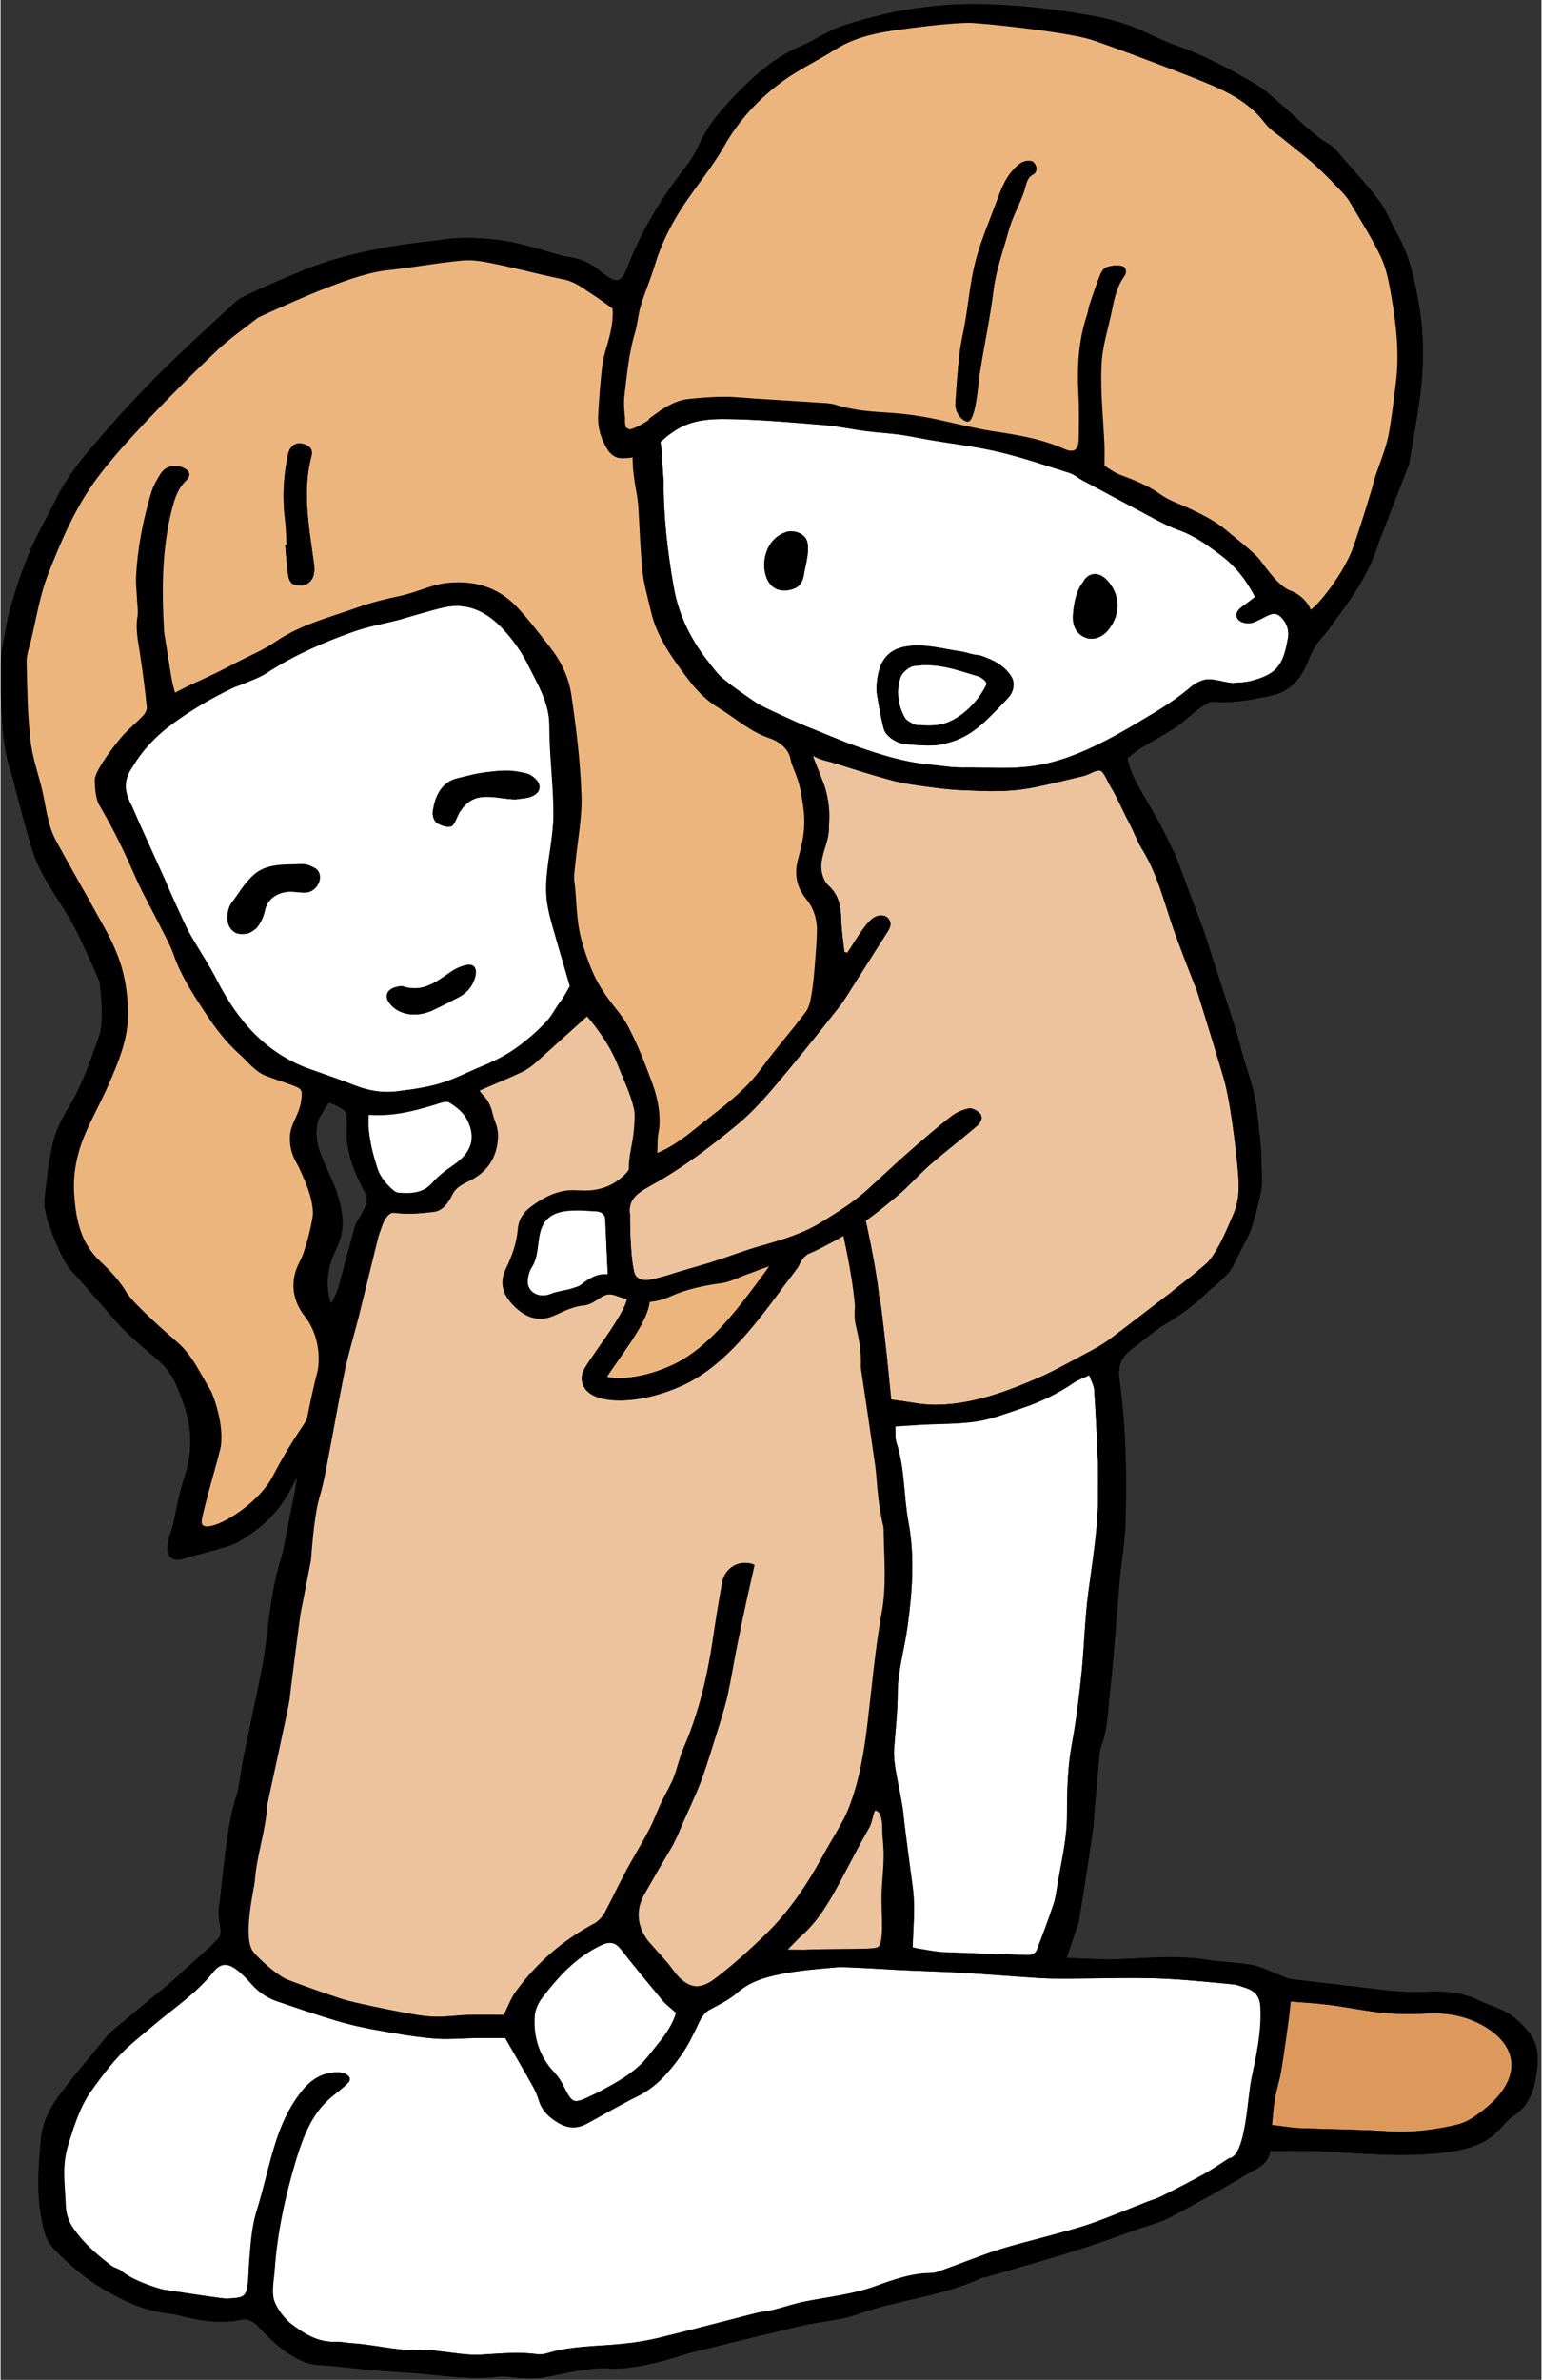 <?xml version="1.0" encoding="UTF-8"?>
<!DOCTYPE svg PUBLIC '-//W3C//DTD SVG 1.0//EN'
          'http://www.w3.org/TR/2001/REC-SVG-20010904/DTD/svg10.dtd'>
<svg height="813" preserveAspectRatio="xMidYMid meet" version="1.0" viewBox="269.5 95.6 526.8 813.3" width="527" xmlns="http://www.w3.org/2000/svg" xmlns:xlink="http://www.w3.org/1999/xlink" zoomAndPan="magnify"
><rect x="269.5" y="95.6" width="526.8" height="813.3" fill="#333333" stroke="none"/><g
  ><g id="change1_1"
    ><path d="M787,785.1c-3.6-3-8-3.8-11.9-5.8c-5.7-2.8-12-3.3-18-3c-7,0.4-13.8-0.5-20.6-1.3c-8.5-1-17.1-2-25.6-3 c-1.2-0.1-2.3-0.7-3.4-1.1c-3.3-1.3-6.4-3-9.8-3.7c-5.1-1-10.4-1-15.5-1.8c-10.4-1.7-20.8-0.6-31.2-0.2c-5.3,0.2-10.6-0.3-17-0.5 c1.1-3.6,3.8-11,4.1-12.3c1.7-9.8,4.9-31.4,5-32.3c0.6-8.6,2.2-26.6,2.4-27c2.5-5.9,2.5-12.3,3.2-18.5c1.5-13.3,2.3-26.6,3.5-39.9 c0.6-6.3,1.7-12.5,1.9-18.8c0.5-16.5,0.1-32.9-2.1-49.3c-0.7-5.1,1.3-7.8,4.8-10.4c3.7-2.7,7.1-5.9,11.1-8.2 c5.3-3.2,10.2-6.7,14.5-11.1c0.6-0.6,7.2-5.6,8.5-8.7c0.7-1.8,5.1-9.7,6-12.1c1-2.9,4.1-14,3.9-16.9c-0.3-4.4-0.1-9-0.6-13.4 c-0.6-5.2-0.8-8.8-1.7-14c-1-6.2-3.9-13.2-5.3-19.4c-1-4.3-9-27.9-11.3-35.6c-1.6-5.1-3.7-10-5.5-15c-1.5-4-3-8.1-4.5-12.1 c-0.4-1.1-0.9-2.3-1.5-3.4c-1.4-2.9-2.8-5.8-4.3-8.6c-1.2-2.3-2.5-4.5-3.8-6.8c-2.9-5.2-6.4-10-7.5-16.2c1.4-1.1,2.6-2.2,4-3.1 c4-2.5,8.3-4.7,12.2-7.3c2.9-1.9,5.4-4.4,8.2-6.5c1.2-0.9,3.6-2.5,4.8-2.4c6.9,0.6,12.5-0.6,19.1-1.9c6.3-1.2,10-4.6,12.6-10.1 c1.2-2.7,1.8-4.7,3.7-7.6c0.6-1,2.8-3.3,3.4-4.1c7.5-10.3,14.4-18.9,18.1-31.4c0.1-0.3,0.2-0.6,0.4-0.9c3.2-8.3,6.4-16.6,9.6-24.8 c0.2-0.4,0.2-0.9,0.3-1.4c1.2-7.1,2.5-14.2,3.5-21.4c1.4-10.5,1.6-20.9-0.2-31.6c-1.5-8.7-3.2-17.1-7.6-24.8 c-2-3.6-3.5-7.6-5.9-10.9c-3.7-5-8-9.7-12.2-14.4c-1.5-1.7-2.9-3.8-4.8-5c-6.2-3.6-10.9-8.8-16.2-13.4c-3-2.6-6-5.4-9.4-7.4 c-8.8-5.3-18-10-27.7-13.4c-4.7-1.7-9.2-4.1-13.8-6c-2.3-0.9-4.6-1.6-7-2.3c-3.1-0.8-6.3-1.5-9.5-2c-8.2-1.5-32.1-5-50.9-3 c-5,0.5-10.1,1.2-15,2.2c-5.8,1.3-11.6,2.8-17.3,4.7c-4.9,1.7-9.1,4.7-13.9,6.8c-8,3.3-14.7,8.8-20.8,15 c-5.5,5.6-10.9,11.3-14.1,18.6c-1.3,2.9-3,5.7-5,8.2c-7.9,10.1-14.5,20.9-19.2,32.9c-2.6,6.6-3.9,6.8-9.7,2.3 c-0.1-0.1-0.2-0.2-0.3-0.3c-3.3-2.8-7.1-4.2-11.3-4.7c-1.7-0.2-11.2-3.3-17.5-4.7c-7.3-1.6-18.5-2.4-25.9-0.9 c-1.5,0.3-25.6,1.9-45.8,10c-5.7,2.3-21.5,9-23.3,10.6c-9.4,8.6-18.8,17.2-27.8,26.2c-7.4,7.4-14.4,15.2-21.2,23.1 c-5,5.8-9.7,11.9-13.1,18.9c-2.8,5.7-6,11.1-8.5,16.9c-2.6,6.1-4.7,12.3-6.6,18.7c-1.5,5.1-2.3,10.5-3.3,15.8 c-0.4,1.9-0.4,11.4-0.3,14.2c0.4,9.3,0.4,18.8,3.6,27.8c0.8,2.3,5.5,22.5,8.5,29.9c3.4,8.2,9,14.9,13.1,22.7 c3,5.7,8.5,18.3,8.6,18.8c0.3,3.2,0.7,6.4,0.7,9.6c0,3,0,6.3-1,9.1c-2.9,8.1-5.6,16.2-10.1,23.7c-2.3,3.8-4.5,7.9-5.5,12.1 c-1.6,6.5-2.2,13.3-3,20c-0.2,2,0.5,4.2,0.9,6.3c0.3,1.3,4.7,14,8.5,18c3.1,3.2,5.9,6.7,8.9,10c3.1,3.4,5.9,7.1,9.2,10.3 c4,3.9,8.3,7.3,12.4,11c4,3.6,5.8,8.7,7.5,13.5c3.4,9.4,3.2,17.5,0.2,26.4c-1.7,5.1-2.5,10.4-3.7,15.7c-0.5,1.9-1.4,3.8-1.7,5.7 c-0.8,5.2,1.4,7,6.3,5.3c2.6-0.9,14.3-3.5,17.5-5.3c2.8-1.6,6.4-4.1,8.8-6.2c8.2-7.1,10.7-15.6,11.6-15.7c-0.2,1.2-0.8,4.7-1.1,6 c-1.1,5.7-2.3,11.5-3.4,17.2c-0.2,1.1-0.4,2.1-0.7,3.1c-2.7,8.5-4,17.4-5,26.2c-0.5,4.1-1,8.2-1.8,12.3c-2.1,10.7-4.5,21.4-6.6,32 c-0.8,4.1-1,8.3-2.3,12.2c-3.3,9.9-4.4,27.3-5.8,37.4c-0.7,5.2,1.7,8.7-0.2,10.8c-2.4,2.8-9.1,8.4-12.8,11.9c-3.3,3.2-7,6-10.5,8.9 c-4.1,3.4-8.3,6.9-12.4,10.3c-1.2,1-2.3,2.1-3.2,3.3c-5.4,6.7-11.1,13.1-16.1,20.1c-2.8,3.9-5.1,8.5-5.6,13.5 c-0.9,8.9-1.6,17.8-0.1,26.7c0.7,4.1,1.4,8.3,4.4,11.4c5.6,5.8,11.7,11,18.7,14.8c6.8,3.7,12,6.4,22,7.5c0.4,0,0.9,0.2,1.4,0.3 c7.2,1.9,14.4,3.2,21.9,1.7c2.5-0.5,4.2,0.5,6,2.4c3,3.2,6.3,6.4,9.9,8.9c3,2,6.6,3.9,10.1,4.1c6,0.3,11.9,1.1,17.8,1.7 c6.3,0.6,12.6,0.8,18.8,1.4c8.4,0.8,16.8,2,25.3,0.9c2.7-0.3,5.5,0.4,8.2,0.5c2.6,0.1,5.2,0.2,7.8-0.3c7.3-1.3,14.4-3.4,21.9-3 c6.2,0.3,12.2-1,18.2-2.5c3.6-0.9,7-2.2,10.6-3.1c12.5-3.1,25.1-6.2,37.6-9.1c6.1-1.4,12.6-1.7,18.5-3.8c13.9-5,28.9-6.1,42.4-12.4 c0.5-0.3,1.2-0.2,1.8-0.4c9.8-2.9,19.7-5.6,29.5-8.7c7.5-2.3,14.8-5,22.2-7.6c3.6-1.3,7.4-2.2,10.8-3.9c8.7-4.6,17.3-9.3,25.7-14.4 c3.5-2.1,8.1-3.5,8.8-8.4c5.4,0,10.5-0.2,15.6,0c14.9,0.7,29.8,2.4,44.7,0.4c7-0.9,13.9-2.7,18.8-8.6c1.2-1.4,2.5-2.8,4-3.8 c4.4-2.8,6.5-7,7.4-11.8C796.3,796.3,794.8,791.5,787,785.1z M378.9,476.7c0.5-0.8,2.1-4,2.9-4.2c0.9-0.1,5.1,2.1,5.5,2.9 c1.1,2.7,0.3,7.3,0.6,10.1c0.8,6.6,3.1,12,6.3,17.9c2.1,3.9-2.8,8.3-3.7,11.7c-1.8,6.7-3.6,13.3-5.4,20c-0.5,2-2.3,5.9-2.7,5.9 c-1-3-2.7-9.7,1.8-18.7c2.9-5.9,2.9-10.5,0.4-18.8c-1.4-4.5-5.1-11.2-6.4-15.7C377.2,484.5,377.1,479.5,378.9,476.7z"
    /></g
    ><g id="change2_1"
    ><path d="M377.9,565c0.8-2.7,1.6-11.8-4.2-19.5c-0.8-1.1-7.2-8.6-1.6-18.9c2.2-4.2,4.5-14.8,4.4-16.5 c-0.3-5.5-2.3-10-4.7-15.2c-0.9-2.1-3.2-4.7-3.2-10.3c0-4.6,3.1-7.8,3.8-12.3c0.6-4.3,0.5-4.5-3.6-6c-2.7-1-5.5-1.9-8.2-2.9 c-4.1-1.5-6.5-5-9.5-7.7c-4.4-3.9-7.9-8.6-11.1-13.4c-4.3-6.5-8.6-13-11.2-20.5c-1-2.9-2.5-5.6-3.9-8.3c-3-5.9-6.2-11.6-8.9-17.6 c-4.3-9.5-7.4-16.3-12.7-25.3c-0.6-1-1.4-4-1.4-8.4c0-3.3,7.9-13.4,10-15.6c2-2.1,4.3-4,6.3-6.1c0.8-0.8,1.6-2.1,1.5-3.1 c-0.6-5.8-1.3-11.6-2.2-17.3c-0.7-4.6-1.8-9-1-13.7c0.3-1.6,0-3.4-0.1-5c-0.1-2.8-0.5-5.5-0.4-8.3c0.4-10,2.3-19.8,5.3-29.4 c0.6-2,1.8-3.9,2.9-5.8c1.3-2.2,3.4-3.2,5.9-2.9c1.2,0.1,2.7,0.7,3.5,1.6c1.1,1.3,0,2.6-1,3.6c-2.5,2.5-3.5,5.7-4.4,9 c-3.6,13.9-3.6,28-2.8,42.1c0,0.3,0.1,0.6,0.1,0.9c0.9,5.2,1.6,10.3,2.5,15.5c0.2,1.4,0.7,2.8,1.2,4.8c3.1-1.6,4.8-2.5,7.3-3.6 c4.4-2,8.8-4.1,13.1-6.4c4.7-2.5,9.8-4.5,14.1-7.5c8.5-5.9,18.5-8.3,28-11.7c5-1.8,10.1-3,15.3-4.1c5.3-1.1,10.3-3.7,15.6-4.3 c8.7-0.9,16.9,1.4,23.2,7.9c4.1,4.3,7.7,9.1,11.4,13.8c3.8,4.8,6.5,10.3,7.4,16.2c1.7,11.4,3.1,22.9,3.5,34.4 c0.3,7.9-1.4,15.9-2.1,23.8c-0.2,2-0.6,4-0.3,6c0.9,6.3,0.4,13.5,2.9,21.6c2.7,8.7,4.8,13.1,9.1,18.9c2.1,2.8,4.5,5.5,6.2,8.6 c3.5,6.6,5.9,12.9,8.5,19.9c1.9,5.1,3.1,11.9,2,16.9c-0.4,2-0.2,4.4-0.4,6.9c5.8-2.3,10.7-6.3,15-9.8c7.4-6,15.1-11.5,20.9-19.3 c4.8-6.6,10.2-12.7,15.1-19.2c1.1-1.4,1.5-3.4,1.8-5.1c0.5-3.2,0.9-6.5,1.2-9.8c0.4-4.2,0.7-8.4,0.8-12.5c0.1-4.1-1-8.1-3.7-11.2 c-3.4-4-4-8.5-2.9-13c2.1-8.6,3.3-12.5,0.8-25c-0.7-3.6-2.9-7.7-3.2-9.6c-0.6-3.9-4.3-6.4-7.3-7.4c-6.6-2.2-11.6-6.8-17.3-10.3 c-4.3-2.6-7.5-5.9-10.6-10c-5.4-7.2-10.6-14.3-12.6-23.2c-1-4.3-2.4-8.7-2.8-13.1c-0.8-7.6-0.9-15.3-1.5-23 c-0.2-2.4-0.7-4.8-1.1-7.2c-0.3-1.8-0.9-5.9-0.8-9.2c-1.8,0.3-3.2,0.3-3.8,0.3c-0.1,0-0.2,0-0.2,0c-0.1,0-0.2,0-0.2,0l0,0 c-1.7-0.1-3.3-1.1-4.5-3c-2.1-3.5-3.4-7.3-3.1-11.4c0.3-5.4,0.7-10.9,1.3-16.3c0.3-2.4,0.8-4.7,1.5-7c1.4-4.6,2.5-9.2,2.1-13.4 c-2.5-1.7-4.6-3.3-6.7-4.7c-3.2-2-6.1-4.5-10.1-5.3c-7.5-1.5-14.9-3.5-22.5-5.1c-3.9-0.8-7.9-1.7-11.8-1.4 c-8.9,0.8-17.6,2.5-26.5,3.4c-10.4,1.2-27.6,8.7-43.7,16.1c-4.6,3.6-9.5,7-13.8,11c-8.4,7.9-16.5,16.1-24.4,24.4 c-6.2,6.6-12.4,13.3-17.7,20.6c-6.9,9.6-11.6,20.6-15.9,31.6c-2.9,7.4-4.1,15.4-6,23.2c-0.6,2.2-1.4,4.5-1.4,6.8 c0.2,8.9,0.3,17.8,1.3,26.7c0.6,5.9,2.7,11.6,4.1,17.5c1.3,5.6,1.7,11.3,4.5,16.7c3.8,7.1,12.1,21.6,12.2,21.9 c2.9,5.4,6.2,10.6,8.5,16.3c2.8,6.6,4,13.8,4.1,21c0.1,8.6-3.2,16.5-6.6,24.3c-2.3,5.3-5.1,10.4-7.5,15.7 c-3.2,7.1-4.9,14.5-4.3,22.3c0.6,8.4,2.2,16.4,8.9,22.6c3.3,3.1,6.6,6.6,8.9,10.5c2.4,4,14.5,14.6,17.3,17 c5.4,4.6,8.1,11.1,11.7,16.9c0.2,0.4,4.5,10.4,3.3,18.8c-0.4,2.6-5.7,20.2-6.5,25.2c-1.2,7,18.5-3.5,24.4-14.8 c7.8-15,11.8-18.4,12.1-20.3C375.2,576.5,377,568.3,377.9,565z M367.7,251.2c0.7-3.4,2.9-4.8,5.9-3.7c1.9,0.7,2.7,2,2.2,3.9 c-3.1,11.7-1,23.4,0.6,35.1c0.2,1.5,0.5,3.1,0.3,4.6c-0.2,2.8-2.3,4.7-4.8,4.6c-2.7,0-3.8-1-4.2-4.3c-0.4-3.2-0.6-6.4-0.9-9.6 c0.2,0,0.3,0,0.5,0c-0.2-2.9-0.2-5.8-0.6-8.7C365.8,265.7,366.2,258.4,367.7,251.2z M483.3,241.7c0.5,0.3,0.9,0.5,1.2,0.6 c0.7,0.2,3.9-1.3,6.6-3.1c0.2-0.4,0.5-0.8,1-1.1c1-0.7,2-1.5,3.1-2.2c0,0,0,0,0,0c0.2-0.2,0.3-0.3,0.6-0.4c2.6-1.7,5.4-3.1,8.6-3.5 c4.3-0.5,8.6-0.8,12.9-0.8c3.8,0,7.6,0.5,11.5,0.7c7.8,0.5,15.6,1,23.4,1.5c0.9,0.1,1.8,0.2,2.7,0.5c6.2,2,12.6,2.4,19.1,2.8 c5.5,0.4,11,1.2,16.4,2.4c2.6,0.6,13.9,3.2,17.3,3.7c8.7,1.3,17.3,2.6,25.4,6.2c3.4,1.5,5.1,0.4,5.2-3.2c0.1-5.2,0.1-10.5-0.1-15.7 c-0.5-9.1,0.1-18.1,2.9-26.9c0.4-1.2,0.5-2.4,0.9-3.6c1.1-3.3,2.2-6.7,3.5-9.9c0.4-1.1,1.3-2.5,2.2-2.8c1.6-0.6,3.6-0.8,5.2-0.4 c1.6,0.4,1.7,2.4,0.8,3.5c-2.5,3.5-3.4,7.5-4.2,11.6c-1.3,6.3-3.4,12.6-3.6,18.9c-0.4,9,0.6,18.1,1,27.2c0.1,2.3,0,4.5,0,7.1 c1.6,0.9,3.2,2.2,5,2.9c5,1.9,10,3.8,14.4,7c2.8,2,6.3,3.1,9.5,4.6c5.1,2.4,9.6,4.6,14.3,8.8c0.8,0.7,8.3,6.5,10.1,9 c2.1,2.8,6.3,8.9,10.4,10.4c4.4,1.6,6.7,5.6,6.8,6.5c2.1-0.9,11.9-12.8,15-22.2c2-5.9,4-12.1,5.8-18.2c0.5-1.8,0.9-3.6,1.5-5.3 c1.5-4.5,3.4-8.9,4.4-13.5c1.3-6,1.8-12.1,2.6-18.2c1.3-10,0.2-20-1.5-29.8c-0.8-4.5-1.5-9.2-3.5-13.3c-3.2-6.8-7.3-13.1-11.1-19.6 c-0.5-0.9-1.2-1.8-2-2.5c-3-3.1-5.9-6.2-9.1-9.1c-3.3-3-6.9-5.6-10.3-8.5c-2.5-2-5.4-3.8-7.3-6.3c-4.5-6-10.9-9.7-17.3-12.5 c-7.9-3.4-36.3-14.1-41.9-15.9c-8.6-2.8-38.4-5.9-42.5-5.8c-5.7,0.2-11.3,0.7-16.9,1.5c-9.9,1.3-19.9,2.2-28.6,7.8 c-5.7,3.6-11.9,6.5-17.3,10.4c-8.4,6-15.4,13.5-20.6,22.7c-3,5.3-6.8,10.2-10.4,15.2c-5.8,7.9-10.5,16.2-13.3,25.6 c-1.4,4.6-3.3,8.9-4.7,13.5c-0.9,2.9-1.1,6.1-1.9,9c-2.2,7.1-2.8,14.4-3.7,21.7c-0.3,2.6-0.1,5.2,0.2,7.8 C482.9,239.7,483,240.7,483.3,241.7z M597.4,216.4c0.4-3.8,1.4-7.5,2-11.3c1.1-6.7,1.7-13.4,3.4-20c1.7-6.6,4.4-13,6.8-19.4 c1.6-4.3,3-8.7,6.3-12.2c1.8-1.9,3.3-3.2,6-2.8c1.1,0.2,2.8,2.8,0.9,4.4c-2.6,1.2-2.6,3.7-3.5,6.3c-1.6,4.5-4,8.7-5.2,13.2 c-1.8,6.6-4.2,13-5.1,20c-1.2,9.7-3.3,19.3-4.8,29c-0.4,2.6-1.3,16.3-4.1,16.1c-1.8-0.1-4.2-3.1-4.1-5.9 C596.3,227.9,596.7,222.1,597.4,216.4z M524.7,531.1c2.6-0.9,5.1-2,7.7-2.8c-0.6,0.7-1.1,1.5-1.7,2.3 c-8.4,11.4-18.8,25.6-31.3,31.4c-10.2,4.8-19.2,5.1-22.6,4.1c0.9-1.4,2.2-3.2,3.5-5.1c6-8.5,10.5-15.2,11.1-20.5 c2.5-0.2,5-0.9,7.6-2.1c4.9-2.2,11.4-3.6,16.9-4.3C518.9,533.7,521.8,532.1,524.7,531.1z" fill="#EDB57E"
    /></g
    ><g id="change3_1"
    ><path d="M778,788.8c-6.2-4-13.2-5.5-20.7-5.1c-4.9,0.2-9.9,0.3-14.7-0.2c-6.4-0.6-12.8-2-19.2-2.8 c-4.1-0.5-8.2-0.7-12.8-1.1c-0.2,2-0.4,3.4-0.5,4.8c-0.9,6.4-1.7,12.8-2.8,19.1c-0.5,3.2-1.6,6.3-2.1,9.4c-0.5,2.8-0.7,5.7-1,8.9 c3.6,0.4,6.6,1,9.6,1.1c10.1,0.4,20.3,0.5,30.4,1.1c7.9,0.5,15.7-0.5,23.3-2.3c2.3-0.5,4.6-1.7,6.6-3.2c2.7-2,5.4-4.2,7.6-6.7 C789.2,802.8,786.5,794.3,778,788.8z" fill="#DD995B"
    /></g
    ><g id="change4_1"
    ><path d="M606.6,329.4c-2,4.5-6.8,10.2-12.6,12.8c-3.8,1.7-7.5,1.4-11.2,1.2c-1-0.1-3.4-1.4-4-2.3 c-2.5-4.1-3.2-9.6-1.6-14.1c0.5-1.5,2.9-3.6,4.6-3.8c8.1-1.1,13.9,1.1,22.2,3.6C604.2,326.9,606.6,328.1,606.6,329.4z M433.6,460.2 c-4.5,1.9-8.8,4.2-13.7,5.6c-4.5,1.4-10.3,2.2-14.4,2.7c-4.9,0.7-9.8,0-14.5-1.8c-5.3-2.1-10.7-3.9-16-5.8 c-15-5.4-24.5-16.5-31.5-30.1c-2.7-5.3-6-10.2-9-15.4c-2-3.5-3.5-7.2-5.2-10.8c-1.3-2.8-2.5-5.6-3.7-8.4 c-2.5-5.6-5.1-11.2-7.6-16.8c-1.2-2.6-2.3-5.2-3.7-8.4c-4.3-7.4-0.8-11.7,0.6-13.9c3.5-5.7,8.1-10.4,13.5-14.3 c6.3-4.6,13.1-8.6,20.2-12c1.2-0.6,2.6-1,3.8-1.5c2.8-1.2,5.8-2.2,8.3-3.9c9.1-5.9,18.9-10.2,29-13.8c5.2-1.9,10.7-2.8,16-4.2 c5-1.4,10-3,15.1-4.2c8.3-1.9,14.9,1.4,20.5,7.4c3.6,3.9,6.6,8.2,8.8,12.8c3.2,6.4,7,12.5,7,20.2c0,10.1,1.4,20.2,1.4,30.3 c0,7-1.7,14-2.3,21.1c-0.3,3.3-0.3,6.8,0.3,10.1c0.7,4.1,2,8,3.1,12c1.5,5.2,3,10.3,4.5,15.5c-1.1,1.9-1.9,3.6-3,5 c-1.9,2.4-3,5-5.1,7.2c-2.1,2.1-3.3,3.5-6.8,6.3C444.3,455.2,439.9,457.6,433.6,460.2z M376.5,392c-1.1-0.5-2.1-1.2-4.3-1.1 c-5.8,0.2-11.9-0.3-16.3,3.8c-3.3,3-4.7,5.9-7.4,9.4c-1.6,2.1-1.9,6.3-0.7,8.2c1.7,2.6,3.4,2.6,5.9,2.3c1-0.1,1.9-0.8,2.8-1.5 l0.5-0.4c1.5-1.7,2.4-3.8,2.9-6.1c0.9-4.4,5.1-6.7,9.8-6.3c1.5,0.1,3.1,0.3,4.6,0.2c2.1-0.2,4-2.3,4.3-4.3 C378.9,394.1,378.2,392.8,376.5,392z M418.7,376.9c1.4,0.8,3.2,1.5,4.8,1.1c1.3-0.3,2.2-4.3,3.3-5.4c4.8-7.2,11.8-4,18.7-3.8 c1.9-0.3,4-0.3,5.7-1.1c3-1.3,3.3-4,0.8-6.2c-0.8-0.7-1.8-1.3-2.8-1.6c-3.8-0.9-6.2-1.3-11.9-0.6c-5.2,0.6-7.7,1.4-11.7,2.3 c-5.5,1.3-7.8,6.4-8.4,11.8C417.2,374.8,417.9,376.4,418.7,376.9z M428.8,425.4c-2,0.4-4,1.4-5.7,2.6c-4.7,3.3-9.3,6.7-15.6,4.8 c-0.8-0.3-1.9-0.1-2.7,0.1c-3.5,0.9-4.2,3.6-1.7,6.2c1.1,1.2,2.4,2,3.8,2.5c3.1,1.2,6.6,0.8,9.6-0.4c0.4-0.1,0.7-0.3,1.1-0.5 c2.8-1.3,5.5-2.7,8.2-4.1c3.2-1.6,5.3-4.1,6.1-7.6C432.4,426.4,431.3,424.9,428.8,425.4z M644.6,593.5c-0.3-7.7-0.7-15.3-1.2-23 c-0.1-1.5-1-3-1.7-5c-2,0.9-3.6,1.5-5,2.4c-5.6,3.9-11.7,6.8-18.1,8.9c-5.1,1.7-10.2,3.7-15.4,4.5c-6,1-12.2,0.8-18.4,1.1 c-3,0.2-6,0.4-9.4,0.6c0.1,2.3-0.1,4.1,0.4,5.6c2.9,8.8,2.4,18.1,4.1,27.2c2.2,11.7,1.3,23.6-0.3,35.4c-1,7.8-3.4,15.3-3.4,23.2 c0,6.1-0.7,12.2-1.2,18.7c-0.6,5.4,2.6,16,3.2,22.7c0.3,3.5,2.5,19.4,2.8,22c1.3,8.8,0.8,12.2,0.3,23.3c1.6,0.4,8.4,1.5,9.9,1.6 c9.7,0.4,19.3,0.7,29,1c1.7,0.1,3.1-0.3,3.7-2c1.9-5,3.8-10,5.5-15.1c0.8-2.3,1.1-4.8,1.5-7.2c1.3-7.9,3.3-15.6,3.2-23.7 c0-8.1,0.2-16.3,1.7-24.3c1.5-8,2.4-16.1,3.3-24.2c0.9-9.2,1.1-18.4,2.3-27.5c1.5-11.4,3.5-22.8,3.3-34.3 C644.7,601.5,644.8,597.5,644.6,593.5z M422.9,472.2c-1.1-0.7-3.4,0.3-5.1,0.8c-7.2,2.2-14.4,4.1-22.5,3.4c0,1.2-0.1,4.1,0,4.8 c0.6,5.3,1.5,8.9,3.2,14.1c1,2.9,3.9,6.1,5.9,7.5c0.3,0.2,0.8,0.4,1.3,0.4c4.2,0.3,8.2,0.2,11.4-3.4c2-2.3,4.5-4.2,7-5.9 c6.3-4.2,8.2-9.3,4.9-16C427.9,475.7,425.3,473.7,422.9,472.2z M709.7,313.3c-1.6,9.7-3.8,12.8-13,15.1c-1.8,0.4-2.4,0.4-5.6,0.6 c-2.2,0.2-7.3-1.8-9.9-1.1c-2.2,0.6-3.5,1.3-5.4,3c-5.5,4.6-11,7.8-16.9,11.3c-5,3-10.1,5.9-15.4,8.4c-7.5,3.6-15.2,6.3-23.6,7.1 c-7.3,0.7-12.4,0.1-21.4,0.2c-4.1,0-6.3-0.5-12.2-1.1c-8.1-0.8-16-3.3-23.5-5.9c-6.2-2.2-12.3-4.9-18.4-7.3 c-1.7-0.7-14.2-6.3-16.4-7.7c-3.8-2.6-7.6-5.2-11.2-8.1c-1.8-1.4-3.2-3.3-4.6-5.1c-6.4-7.9-10.9-16.6-12.6-26.7 c-2.1-12-3.5-24-3.4-36.1c-0.5-5.1-0.5-10.4-1.1-13.2c1.3-1.2,2.6-2.4,3.9-3.2c7-5.2,15.1-4.8,23-4.6c9.8,0.3,19.7,1.2,29.5,2 c4.6,0.4,9.1,1.4,13.7,2c3.8,0.5,7.7,0.7,11.5,1.2c3.6,0.5,7.2,1.3,10.8,1.9c7.7,1.3,15.5,2.2,23.1,4c8.2,1.9,16.2,4.7,24.3,7.2 c1.6,0.5,2.9,1.7,4.4,2.5c8.2,4.4,16.5,8.8,24.7,13.2c2.6,1.4,5.2,2.7,7.9,3.7c5.6,1.9,10.4,5.4,15,8.9c4.8,3.6,8.5,8.3,11.5,14.1 c-1.6,1.2-2.9,2.3-4.4,3.3c-1.6,1.1-2.6,2.7-1.5,4.3c0.7,1,2.6,1.5,4,1.4c1.4-0.1,2.9-1,4.2-1.6c1.9-0.9,4-2.5,6-1 C708.8,307.7,710.1,310.4,709.7,313.3z M544.7,279.5c-0.2-0.2-0.3-0.4-0.5-0.6c-1.5-1.5-3.7-2-5.8-1.5c-0.2,0-0.4,0.1-0.5,0.2 c-7.1,2.5-8.7,11.4-6,16.5c1.5,2.8,4.1,3.8,7.5,3.1c2.8-0.6,4.3-2.1,4.8-5.3C544.4,289.8,546.8,282.3,544.7,279.5z M615.1,326.8 c-2.4-3.9-6.3-5.7-10.4-7.1c-0.5-0.2-1.1-0.2-1.7-0.3c-1.8-0.2-3.7-1-5.4-1.2c-4.8-0.7-9.7-2-14.5-2c-9.5,0-13.5,4.3-14.1,13.8 c0,0.5,0,0.9,0,1.4c-0.2,0,1.2,8.4,2.4,13.1c0.8,3,4.8,5.2,7.5,5.4c3.8,0.3,6.3,0.6,10.1,0.4c2.4-0.2,4.8-0.9,7.1-1.7 c7.4-2.8,12.4-8.9,17.7-14.3C615.9,332.1,616.5,329.1,615.1,326.8z M647.9,294c-2.7-3-6.5-3-8.4,0.6c-3.1,3.9-3.3,10.9-3.4,11.4 c-0.2,3.8,1.5,6.6,4.6,7.6c2.8,0.9,5.9-0.4,7.9-3.3C652.5,305.1,652.2,298.7,647.9,294z M496.1,779.5c-4.9-5.9-9.8-11.8-14.5-17.8 c-1.6-2-3.4-2.6-5.6-1.8c-1.3,0.5-2.5,1.2-3.7,1.8c-7.3,4.1-12.8,10.3-17.8,16.9c-1.3,1.7-2.3,4.1-2.4,6.3 c-0.4,7.1,1.7,13.6,6.7,18.9c1.1,1.2,2.1,2.6,2.9,4.1c3.5,6.9,3.4,6.9,10.6,3.5c0.4-0.2,0.8-0.4,1.3-0.6 c6.5-3.4,13.1-6.9,17.7-12.9c3.4-4.4,7.5-8.6,9.2-14.4C498.8,782,497.3,780.9,496.1,779.5z M695.4,775c-1.6-0.5-3.2-1.2-4.9-1.3 c-8.6-0.8-17.1-1.7-25.7-2c-10.1-0.3-20.3,0-30.4,0.1c-3.2,0-6.5,0-9.7-0.2c-8.7-0.6-17.5-1.3-26.2-1.8c-7.5-0.4-15-0.6-22.5-1 c-2-0.1-17.3-1.1-20.3-0.9c-6.4,0.5-12.9,1-19.2,2.3c-5.4,1-10.7,2.5-15.1,6.4c-2.7,2.4-6.1,4-9.4,5.8c-1.9,1-2.8,2.6-3.7,4.4 c-1.8,3.8-3.7,7.8-6.1,11.2c-4,5.6-8.4,10.8-14.9,14c-5.9,2.9-11.6,6.3-17.4,9.4c-2.9,1.6-6,1.7-8.9,0.1c-3.5-1.8-6.3-4.3-7.5-8.4 c-0.4-1.6-1.2-3.2-2-4.6c-2.9-5.2-5.9-10.3-9.4-16.4c-2.8,0-6.3,0-9.9,0c-5.1,0.1-10.1,0.6-15.1,0.1c-6.9-0.6-13.7-1.9-20.5-3.1 c-4.2-0.8-8.4-1.7-12.5-3c-6.7-2.1-13.4-4.4-20.1-6.6c-3.4-1.1-6.3-3.2-8.6-5.8c-1.5-1.7-3.1-3.4-4.9-4.8c-3.4-2.6-5.8-2.5-8.4,0.8 c-5.8,7.3-13.6,12.3-20.6,18.3c-2.6,2.2-5.2,4.3-7.7,6.5c-5.2,4.6-9.3,10.1-13.3,15.7c-3.7,5.2-5.6,11.2-7.6,17.5 c-2.6,8.1-1.4,13.4-1.1,21.6c0.1,3.1,1,5.7,2.8,8.1c3.5,5,8,8.8,12.8,12.5c1.1,0.8,2.6,1,3.6,1.9c4.3,3.6,13.5,6.2,14.4,6.3 c7.3,1.1,12.4,1.9,19.7,2.9c1.4,0.2,2.8,0.1,4.1,0c3.5-0.3,4.3-0.9,4.8-4.4c0.3-2.3,0.3-4.6,0.5-6.9c0.5-6.4,0.8-12.8,2.8-19.1 c1.8-5.7,3.2-11.6,4.7-17.4c2.3-8.5,5.2-16.6,11-23.5c3.3-3.9,7-5.9,11.9-5.9c1.2,0,2.8,0.5,3.6,1.3c1.2,1.4-0.4,2.5-1.3,3.4 c-1.7,1.5-3.6,2.9-5.3,4.4c-6.1,5.4-8.9,13-11.2,20.3c-3.8,12.5-6.6,25.3-7.5,38.4c-0.2,2.9-1.2,7.6,0,10.6 c1.3,3.2,3.8,6.1,5.7,7.6c4.4,3.3,9.1,6.3,15,6.1c2-0.1,4,0.4,6,0.5c8.6,0.6,17,3.1,25.7,2.3c1.2-0.1,2.4,0.3,3.7,0.4 c4.9,0.5,9.8,1.5,14.7,1.2c6.4-0.4,12.8-1.1,19.3-0.1c1,0.1,2.2-0.1,3.2-0.4c8.3-2.5,17-2.3,25.6-3.2c4.3-0.4,8.5-1.1,12.7-2.1 c11-2.7,22-5.6,33-8.4c1.9-0.5,3.9-0.6,5.9-1.1c3.7-0.9,7.3-2.2,11-2.9c8.1-1.6,16.4-2.4,24.2-5.3c6.1-2.2,12.2-4.3,18.8-4.4 c1.5,0,3-0.7,4.4-1.2c6.2-2.2,12.3-4.7,18.5-6.7c5.8-1.9,11.8-3.3,17.7-4.9c4.7-1.3,9.5-2.5,14.1-4.1c6.5-2.3,12.9-5,19.3-7.5 c1.6-0.6,3.2-1.1,4.7-1.8c4.8-2.4,9.6-4.8,14.2-7.4c3.3-1.9,6.5-4,8.9-5.6c5.7-0.5,6.3-20.3,7.7-27c1.7-8.1,3.5-16.1,3.2-24.5 C700.2,777.9,698.6,776.1,695.4,775z M473.2,509.5c-2.4-0.2-4.9-0.4-7.4-0.3c-5.9,0.1-10.3,1.6-11.8,7.4c-1,4-0.6,8.6-3,12.2 c-0.7,1.1-1.4,3.8-1.3,5.2c0.4,3.7,4.3,5.2,7.8,3.8c2.7-1.1,5.3-1.1,8-2.1c0.9-0.3,1.8-0.5,2.5-1.1c2.5-2,5.5-3.9,9.1-3.5 c-0.3-6.7-0.6-12.8-0.9-18.9C476.1,510.5,474.9,509.7,473.2,509.5z" fill="#FFF"
    /></g
    ><g id="change5_1"
    ><path d="M649,364.2c2.4,4.2,3.9,8,6.2,12.3c1.6,2.9,2.7,6.2,4.4,9c5.3,8.4,7.6,18,10.8,27.3 c2.3,6.5,4.8,12.9,7.3,19.3c0.2,0.4,0.4,0.8,0.6,1.3c2.5,7.9,9.3,30.1,9.9,32.6c2.5,10.4,4.1,27,4.4,30.4c0.4,5.4,0.4,9.7-1.8,14.6 c-2.5,5.8-4.6,10.9-7.9,15.2c-0.9,1.2-3.2,2.9-4.3,3.9c-2.4,2.1-5,4-7.5,6c-1,0.8-1.9,1.6-2.9,2.3c-6.6,5-13.1,10.1-19.8,15.1 c-2.5,1.8-5.2,3.3-7.9,4.7c-6,3.2-11.8,6.5-18.1,9.1c-6.6,2.8-13.5,5.4-20.5,6.9c-6.4,1.4-13.1,2-19.7,0.9 c-2.5-0.4-5.1-0.8-8.2-1.2c-0.5-4.9-1-9.9-1.5-14.8c-0.7-6-1.3-11.9-2.1-17.9c-0.1-0.5-0.2-0.9-0.4-1.3c-0.9-9.7-3.8-22.9-4.7-27.1 c3.6-2.6,7-5.4,10.4-8.2c4-3.3,7.5-7.3,11.4-10.8c4.6-4,9.5-7.8,14.2-11.7c0.7-0.6,1.4-1.2,2.1-1.8c1.2-1.1,2.1-2.7,1-4.1 c-0.8-1-2.7-2-3.8-1.8c-2.2,0.4-4.4,1.4-6.2,2.8c-5,3.9-9.7,8-14.4,12.1c-4.9,4.3-9.7,8.9-14.6,13.3c-4.6,4.1-9.8,7.3-15.1,10.6 c-6.6,4.1-13.6,6.1-20.9,8.2c-5.7,1.6-11.3,3.8-17,5.6c-1.5,0.5-10.3,3-10.9,3.2c-3.3,1.1-6.7,2.1-10.1,2.8c-2,0.4-4.6-0.2-5.2-2.4 c-1.6-6-1.5-19.7-1.5-20c-0.8-5.3,2.9-7.5,7.2-9.9c10.4-5.7,19.9-12.9,29-20.4c4.4-3.6,8.3-7.7,12-12c7.9-9.2,15.5-18.7,23-28.2 c2.3-2.9,4.1-6.1,6.1-9.2c3.5-5.4,6.9-10.9,10.4-16.3c1.1-1.7,2-3.2,0.7-5c-1-1.4-3.5-1.6-5.5-0.1c-1.4,1.1-2.5,2.6-3.6,4.1 c-1.8,2.5-3.3,5.1-5,7.6c-0.3-0.1-0.6-0.1-1-0.2c-0.4-3.7-1-7.4-1.1-11.1c-0.1-4.5-0.8-8.5-4.4-11.7c-1.8-1.6-2.7-5.1-2.4-7.5 c0.7-5.3,2.5-7.3,2.6-12.2c0.1-4,0.5-7-1.2-13.3c-0.4-1.7-3.6-9.1-4.3-11.4c2.3,1.5,5.9,2.1,7.1,2.5c6.4,2,11.6,3.7,18.1,5.5 c3.1,0.9,5.5,1.4,8.7,1.9c4.7,0.7,11.6,1.7,16.5,1.9c9.3,0.4,16.5,0.9,26.1-1.1c5.7-1.2,10.7-2.4,16.4-3.8c1.8-0.5,4.3-2.3,5.6-1.6 C647,359.6,648.3,363,649,364.2z M368,772.3c5.6,2.1,11.2,4.1,16.9,6c2.6,0.9,5.3,1.5,7.9,2.1c5.4,1.2,10.8,2.3,16.3,3.3 c3.2,0.6,6.4,1.1,9.6,1.1c3.7,0.1,7.3-0.5,11-0.6c4.1-0.1,8.3,0,12.3,0c1.5-2.9,2.4-5.6,4-7.8c7.2-10,16.3-17.8,27.2-23.6 c1.4-0.7,2.6-2.1,3.3-3.5c2.6-4.7,4.8-9.5,7.3-14.3c2.5-4.7,5.4-9.3,7.9-14.1c1.7-3.2,3-6.7,4.5-10c1.2-2.6,2.8-5.1,3.9-7.8 c1.4-3.4,2.1-7.1,3.5-10.4c5.3-12.2,8.2-25.1,10.1-38.2c0.9-6.1,1.9-12.1,3-18.2c0.9-5,6.3-8,10.6-5.9c-0.9,4-1.8,8-2.7,12 c-1.1,5.1-2.2,10.2-3.2,15.3c-1.1,5.5-2,11.1-3.2,16.7c-0.7,3.4-1.8,6.8-2.8,10.2c-2.1,6.6-4,13.2-6.4,19.7 c-2.4,6.3-5.3,11.9-7.9,18.3c-0.4,0.9-1.3,2.7-1.7,3.5c-3.5,5.9-6.5,11.1-9.9,17.1c-3.1,5.5-2.2,11.7,2.1,16.5 c2.6,3,5.5,5.9,7.8,9.1c4.4,6.1,8.9,7.4,14.8,3c6-4.5,11.5-9.6,17-14.8c8.2-7.8,14.4-17.1,19.8-27c2.2-4,4.6-7.9,6.8-11.9 c0.7-1.3,1.4-2.7,2-4.2c3.8-9.5,5.3-19.5,6.6-29.5c1.5-12.5,2.6-25,4.8-37.5c1.7-9.5,0.7-19,0.7-28.6c0-0.9-0.4-1.8-0.5-2.7 c-0.5-2.7-1-5.4-1.3-8.1c-0.5-4-0.7-8-1.2-11.9c-1.5-10.7-3.1-21.3-4.7-31.9c-0.1-0.5-0.1-0.9-0.1-1.4c0.3-4.7-0.6-9.2-1.7-13.7 c-0.5-2.1-0.5-4.3-0.3-6.5c-0.5-7.4-2.7-18.4-4-24.4c-0.7,0.4-1.3,0.8-2,1.2c-3.6,1.9-7.1,3.9-10.8,5.4c-0.2,0.3-0.5,0.5-0.8,0.7 c-0.6,0.4-1.5,1.9-2,3c-0.1,0.3-0.3,0.7-0.5,0.9c-1.4,1.9-3,4-4.6,6.1c-8.9,12.1-20,27.2-34.3,33.9c-7.5,3.5-15.4,5.3-21.7,5.3 c-4.9,0-8.9-1.1-11-3.3c-1.9-2-2.2-4.9-0.9-7.4c1-1.8,2.7-4.3,4.8-7.2c2.9-4.1,9.3-13.2,9.8-16.7c-1-0.3-2.1-0.6-3.2-1 c-2.8-1.1-4.5-0.8-6.6,0.7c-1.5,1-3.4,2.2-5.1,2.4c-3.9,0.3-7,2-10.6,3.6c-5.2,2.2-9.6,0.1-13.3-3.6c-3.6-3.6-4.9-7.7-2.5-12.6 c2-4.2,3.6-8.5,4-13.2c0.3-2.9,1.5-5.5,4-7.5c4.4-3.5,10-6.5,16.2-6c6.7,0.5,12.3-1.1,17-6c0.3-0.3,0.6-0.7,0.8-1.1 c-0.1-4.5,1.1-8,1.6-12.4c0.2-1.9,0.7-6.3,0.2-8.1c-1.3-5.4-3.3-9.4-5.3-14.5c-2.6-6.5-6.5-12.4-11-17.6 c-6.2,5.6-12.1,10.9-18,16.2c-1.4,1.2-2.9,2.3-4.6,3.1c-4.4,2.1-9.9,4.3-14.4,6.3c0.2,0.6,1.8,2.2,2.1,2.6c2.3,3.1,2,5.1,3.4,8.6 c0.7,1.8,0.9,3.9,0.7,5.8c-0.5,5.9-3.5,10.7-9.2,13.6c-2.8,1.4-5.2,2.4-6.5,5.3c-1.2,2.5-3.3,5.2-5.9,5.5c-4,0.5-6.9,0.8-10.9,0.6 c-1.3-0.1-3-0.5-3.9-0.1c-1.4,0.5-2.7,2.9-3.3,4.8c-0.5,1.5-1.1,2.9-1.4,4.4c-2.2,8.8-4.3,17.6-6.5,26.4 c-1.6,6.3-3.5,12.4-4.8,18.7c-2.2,10.7-4,21.4-6.1,32.1c-0.7,3.8-1.5,7.5-2.6,11.2c-1.9,6.6-2.7,20.8-2.8,21.1 c-1.2,6.2-2.4,12.3-3.6,18.5c-0.2,1.2-3.6,27.5-3.7,29c-0.2,2.2-7.5,35.1-7.6,35.9c-0.6,9.5-3.6,16.9-4.3,26.4 c-0.1,1.5-4.4,19.7-0.4,24C356.7,763.9,364,770.9,368,772.3z M571,723c-0.2-1.9,0.5-8.2-2.5-8.7c-0.7-0.1-1.3,4.4-2.2,5.9 c-3.3,6-6.3,11.8-9.6,17.8c-3.7,6.9-7.4,13.7-13.4,19c-1.4,1.3-2.7,2.7-4.9,4.9c3.2,0,5.1,0.1,7,0c4.7-0.3,16.4-0.1,21.1-0.4 c3.5-0.2,3.8-0.5,4.2-4c0.4-3.8-0.1-8.7,0-15C571.1,734,571.9,731.3,571,723z" fill="#EDC39D"
    /></g
    ><g id="change1_2"
    ><path d="M604.7,319.7c-0.5-0.2-1.1-0.2-1.7-0.3c-1.8-0.2-3.7-1-5.4-1.2c-4.8-0.7-9.7-2-14.5-2c-9.5,0-13.5,4.3-14.1,13.8 c0,0.5,0,0.9,0,1.4c-0.2,0,1.2,8.4,2.4,13.1c0.8,3,4.8,5.2,7.5,5.4c3.8,0.3,6.3,0.6,10.1,0.4c2.4-0.2,4.8-0.9,7.1-1.7 c7.4-2.8,12.4-8.9,17.7-14.3c2-2,2.6-5,1.1-7.3C612.6,322.9,608.7,321.1,604.7,319.7z M594,342.2c-3.8,1.7-7.5,1.4-11.2,1.2 c-1-0.1-3.4-1.4-4-2.3c-2.5-4.1-3.2-9.6-1.6-14.1c0.5-1.5,2.9-3.6,4.6-3.8c8.1-1.1,13.9,1.1,22.2,3.6c0.2,0.1,2.6,1.3,2.6,2.6 C604.6,333.9,599.8,339.6,594,342.2z M595.9,233.7c0.4-5.8,0.8-11.6,1.5-17.4c0.4-3.8,1.4-7.5,2-11.3c1.1-6.7,1.7-13.4,3.4-20 c1.7-6.6,4.4-13,6.8-19.4c1.6-4.3,3-8.7,6.3-12.2c1.8-1.9,3.3-3.2,6-2.8c1.1,0.2,2.8,2.8,0.9,4.4c-2.6,1.2-2.6,3.7-3.5,6.3 c-1.6,4.5-4,8.7-5.2,13.2c-1.8,6.6-4.2,13-5.1,20c-1.2,9.7-3.3,19.3-4.8,29c-0.4,2.6-1.3,16.3-4.1,16.1 C598.2,239.6,595.8,236.6,595.9,233.7z M647.9,294c4.3,4.7,4.6,11.1,0.8,16.3c-2.1,2.9-5.2,4.2-7.9,3.3c-3-1-4.7-3.8-4.6-7.6 c0-0.5,0.2-7.5,3.4-11.4C641.4,291,645.2,290.9,647.9,294z M544.7,279.5c2.1,2.8-0.3,10.3-0.6,12.3c-0.5,3.2-2,4.8-4.8,5.3 c-3.3,0.7-5.9-0.3-7.5-3.1c-2.7-5.1-1.1-14,6-16.5c0.2-0.1,0.3-0.1,0.5-0.2c2.1-0.4,4.3,0.1,5.8,1.5 C544.4,279.1,544.6,279.3,544.7,279.5z M366.8,273.1c-1-7.4-0.6-14.6,0.9-21.9c0.7-3.4,2.9-4.8,5.9-3.7c1.9,0.7,2.7,2,2.2,3.9 c-3.1,11.7-1,23.4,0.6,35.1c0.2,1.5,0.5,3.1,0.3,4.6c-0.2,2.8-2.3,4.7-4.8,4.6c-2.7,0-3.8-1-4.2-4.3c-0.4-3.2-0.6-6.4-0.9-9.6 c0.2,0,0.3,0,0.5,0C367.2,278.8,367.2,275.9,366.8,273.1z M378.6,396.3c-0.3,1.9-2.2,4-4.3,4.3c-1.5,0.2-3.1-0.1-4.6-0.2 c-4.7-0.4-8.9,2-9.8,6.3c-0.5,2.2-1.4,4.3-2.9,6.1l-0.5,0.4c-0.8,0.6-1.8,1.3-2.8,1.5c-2.6,0.3-4.3,0.2-5.9-2.3 c-1.2-1.9-0.9-6.1,0.7-8.2c2.7-3.5,4.2-6.5,7.4-9.4c4.4-4,10.5-3.6,16.3-3.8c2.2-0.1,3.2,0.6,4.3,1.1 C378.2,392.8,378.9,394.1,378.6,396.3z M417.3,373.4c0.6-5.4,2.9-10.5,8.4-11.8c4-1,6.4-1.8,11.7-2.3c5.7-0.6,8.1-0.2,11.9,0.6 c1,0.2,2,0.9,2.8,1.6c2.5,2.2,2.2,4.9-0.8,6.2c-1.7,0.8-3.8,0.7-5.7,1.1c-7-0.2-13.9-3.5-18.7,3.8c-1.1,1.1-2,5-3.3,5.4 c-1.6,0.4-3.4-0.3-4.8-1.1C417.9,376.4,417.2,374.8,417.3,373.4z M431.8,429c-0.8,3.5-2.9,6-6.1,7.6c-2.7,1.4-5.4,2.8-8.2,4.1 c-0.4,0.2-0.7,0.3-1.1,0.5c-3.1,1.2-6.5,1.5-9.6,0.4c-1.4-0.5-2.7-1.3-3.8-2.5c-2.5-2.6-1.8-5.3,1.7-6.2c0.9-0.2,1.9-0.4,2.7-0.1 c6.3,1.9,10.9-1.5,15.6-4.8c1.7-1.2,3.7-2.2,5.7-2.6C431.3,424.9,432.4,426.4,431.8,429z M787,785.1c-3.6-3-8-3.8-11.9-5.8 c-5.7-2.8-12-3.3-18-3c-7,0.4-13.8-0.5-20.6-1.3c-8.5-1-17.1-2-25.6-3c-1.2-0.1-2.3-0.7-3.4-1.1c-3.3-1.3-6.4-3-9.8-3.7 c-5.1-1-10.4-1-15.5-1.8c-10.4-1.7-20.8-0.6-31.2-0.2c-5.3,0.2-10.6-0.3-17-0.5c1.1-3.6,3.8-11,4.1-12.3c1.7-9.8,4.9-31.4,5-32.3 c0.6-8.6,2.2-26.6,2.4-27c2.5-5.9,2.5-12.3,3.2-18.5c1.5-13.3,2.3-26.6,3.5-39.9c0.6-6.3,1.7-12.5,1.9-18.8 c0.5-16.5,0.1-32.9-2.1-49.3c-0.7-5.1,1.3-7.8,4.8-10.4c3.7-2.7,7.1-5.9,11.1-8.2c5.3-3.2,10.2-6.7,14.5-11.1 c0.6-0.6,7.2-5.6,8.5-8.7c0.7-1.8,5.1-9.7,6-12.1c1-2.9,4.1-14,3.9-16.9c-0.3-4.4-0.1-9-0.6-13.4c-0.6-5.2-0.8-8.8-1.7-14 c-1-6.2-3.9-13.2-5.3-19.4c-1-4.3-9-27.9-11.3-35.6c-1.6-5.1-3.7-10-5.5-15c-1.5-4-3-8.1-4.5-12.1c-0.4-1.1-0.9-2.3-1.5-3.4 c-1.4-2.9-2.8-5.8-4.3-8.6c-1.2-2.3-2.5-4.5-3.8-6.8c-2.9-5.2-6.4-10-7.5-16.2c1.4-1.1,2.6-2.2,4-3.1c4-2.5,8.3-4.7,12.2-7.3 c2.9-1.9,5.4-4.4,8.2-6.5c1.2-0.9,3.6-2.5,4.8-2.4c6.9,0.6,12.5-0.6,19.1-1.9c6.3-1.2,10-4.6,12.6-10.1c1.2-2.7,1.8-4.7,3.7-7.6 c0.6-1,2.8-3.3,3.4-4.1c7.5-10.3,14.4-18.9,18.1-31.4c0.1-0.3,0.2-0.6,0.4-0.9c3.2-8.3,6.4-16.6,9.6-24.8c0.2-0.4,0.2-0.9,0.3-1.4 c1.2-7.1,2.5-14.2,3.5-21.4c1.4-10.5,1.6-20.9-0.2-31.6c-1.5-8.7-3.2-17.1-7.6-24.8c-2-3.6-3.5-7.6-5.9-10.9 c-3.7-5-8-9.7-12.2-14.4c-1.5-1.7-2.9-3.8-4.8-5c-6.2-3.6-10.9-8.8-16.2-13.4c-3-2.6-6-5.4-9.4-7.4c-8.8-5.3-18-10-27.7-13.4 c-4.7-1.7-9.2-4.1-13.8-6c-2.3-0.9-4.6-1.6-7-2.3c-3.1-0.8-6.3-1.5-9.5-2c-8.2-1.5-32.1-5-50.9-3c-5,0.5-10.1,1.2-15,2.2 c-5.8,1.3-11.6,2.8-17.3,4.7c-4.9,1.7-9.1,4.7-13.9,6.8c-8,3.3-14.7,8.8-20.8,15c-5.5,5.6-10.9,11.3-14.1,18.6 c-1.3,2.9-3,5.7-5,8.2c-7.9,10.1-14.5,20.9-19.2,32.9c-2.6,6.6-3.9,6.8-9.7,2.3c-0.1-0.1-0.2-0.2-0.3-0.3 c-3.3-2.8-7.1-4.2-11.3-4.7c-1.7-0.2-11.2-3.3-17.5-4.7c-7.3-1.6-18.5-2.4-25.9-0.9c-1.5,0.3-25.6,1.9-45.8,10 c-5.7,2.3-21.5,9-23.3,10.6c-9.4,8.6-18.8,17.2-27.8,26.2c-7.4,7.4-14.4,15.2-21.2,23.1c-5,5.8-9.7,11.9-13.1,18.9 c-2.8,5.7-6,11.1-8.5,16.9c-2.6,6.1-4.7,12.3-6.6,18.7c-1.5,5.1-2.3,10.5-3.3,15.8c-0.4,1.9-0.4,11.4-0.3,14.2 c0.4,9.3,0.4,18.8,3.6,27.8c0.8,2.3,5.5,22.5,8.5,29.9c3.4,8.2,9,14.9,13.1,22.7c3,5.7,8.5,18.3,8.6,18.8c0.3,3.2,0.7,6.4,0.7,9.6 c0,3,0,6.3-1,9.1c-2.9,8.1-5.6,16.2-10.1,23.7c-2.3,3.8-4.5,7.9-5.5,12.1c-1.6,6.5-2.2,13.3-3,20c-0.2,2,0.5,4.2,0.9,6.3 c0.3,1.3,4.7,14,8.5,18c3.1,3.2,5.9,6.7,8.9,10c3.1,3.4,5.9,7.1,9.2,10.3c4,3.9,8.3,7.3,12.4,11c4,3.6,5.8,8.7,7.5,13.5 c3.4,9.4,3.2,17.5,0.2,26.4c-1.7,5.1-2.5,10.4-3.7,15.7c-0.5,1.9-1.4,3.8-1.7,5.7c-0.8,5.2,1.4,7,6.3,5.3 c2.6-0.9,14.3-3.5,17.5-5.3c2.8-1.6,6.4-4.1,8.8-6.2c8.2-7.1,10.7-15.6,11.6-15.7c-0.2,1.2-0.8,4.7-1.1,6 c-1.1,5.7-2.3,11.5-3.4,17.2c-0.2,1.1-0.4,2.1-0.7,3.1c-2.7,8.5-4,17.4-5,26.2c-0.5,4.1-1,8.2-1.8,12.3c-2.1,10.7-4.5,21.4-6.6,32 c-0.8,4.1-1,8.3-2.3,12.2c-3.3,9.9-4.4,27.3-5.8,37.4c-0.7,5.2,1.7,8.7-0.2,10.8c-2.4,2.8-9.1,8.4-12.8,11.9c-3.3,3.2-7,6-10.5,8.9 c-4.1,3.4-8.3,6.9-12.4,10.3c-1.2,1-2.3,2.1-3.2,3.3c-5.4,6.7-11.1,13.1-16.1,20.1c-2.8,3.9-5.1,8.5-5.6,13.5 c-0.9,8.9-1.6,17.8-0.1,26.7c0.7,4.1,1.4,8.3,4.4,11.4c5.6,5.8,11.7,11,18.7,14.8c6.8,3.7,12,6.4,22,7.5c0.4,0,0.9,0.2,1.4,0.3 c7.2,1.9,14.4,3.2,21.9,1.7c2.5-0.5,4.2,0.5,6,2.4c3,3.2,6.3,6.4,9.9,8.9c3,2,6.6,3.9,10.1,4.1c6,0.3,11.9,1.1,17.8,1.7 c6.3,0.6,12.6,0.8,18.8,1.4c8.4,0.8,16.8,2,25.3,0.9c2.7-0.3,5.5,0.4,8.2,0.5c2.6,0.1,5.2,0.2,7.8-0.3c7.3-1.3,14.4-3.4,21.9-3 c6.2,0.3,12.2-1,18.2-2.5c3.6-0.9,7-2.2,10.6-3.1c12.5-3.1,25.1-6.2,37.6-9.1c6.1-1.4,12.6-1.7,18.5-3.8c13.9-5,28.9-6.1,42.4-12.4 c0.5-0.3,1.2-0.2,1.8-0.4c9.8-2.9,19.7-5.6,29.5-8.7c7.5-2.3,14.8-5,22.2-7.6c3.6-1.3,7.4-2.2,10.8-3.9c8.7-4.6,17.3-9.3,25.7-14.4 c3.5-2.1,8.1-3.5,8.8-8.4c5.4,0,10.5-0.2,15.6,0c14.9,0.7,29.8,2.4,44.7,0.4c7-0.9,13.9-2.7,18.8-8.6c1.2-1.4,2.5-2.8,4-3.8 c4.4-2.8,6.5-7,7.4-11.8C796.3,796.3,794.8,791.5,787,785.1z M641.4,639.8c-1.2,9.1-1.4,18.4-2.3,27.5c-0.8,8.1-1.8,16.2-3.3,24.2 c-1.5,8.1-1.7,16.2-1.7,24.3c0,8.1-1.9,15.8-3.2,23.7c-0.4,2.4-0.7,4.9-1.5,7.2c-1.7,5.1-3.6,10.1-5.5,15.1c-0.6,1.7-2,2.1-3.7,2 c-9.7-0.4-19.3-0.6-29-1c-1.5-0.1-8.3-1.2-9.9-1.6c0.4-11.2,1-14.5-0.3-23.3c-0.4-2.6-2.5-18.5-2.8-22c-0.6-6.7-3.8-17.3-3.2-22.7 c0.4-6.5,1.2-12.6,1.2-18.7c0-8,2.4-15.5,3.4-23.2c1.6-11.8,2.5-23.7,0.3-35.4c-1.7-9-1.2-18.3-4.1-27.2c-0.5-1.5-0.3-3.3-0.4-5.6 c3.3-0.2,6.3-0.4,9.4-0.6c6.1-0.3,12.3-0.2,18.4-1.1c5.2-0.8,10.3-2.8,15.4-4.5c6.4-2.1,12.5-5.1,18.1-8.9c1.3-0.9,3-1.4,5-2.4 c0.7,2,1.6,3.5,1.7,5c0.5,7.7,0.9,15.3,1.2,23c0.2,4,0.1,8,0.1,12C644.9,617.1,642.9,628.4,641.4,639.8z M655.2,376.5 c1.6,2.9,2.7,6.2,4.4,9c5.3,8.4,7.6,18,10.8,27.3c2.3,6.5,4.8,12.9,7.3,19.3c0.2,0.4,0.4,0.8,0.6,1.3c2.5,7.9,9.3,30.1,9.9,32.6 c2.5,10.4,4.1,27,4.4,30.4c0.4,5.4,0.4,9.7-1.8,14.6c-2.5,5.8-4.6,10.9-7.9,15.2c-0.9,1.2-3.2,2.9-4.3,3.9c-2.4,2.1-5,4-7.5,6 c-1,0.8-1.9,1.6-2.9,2.3c-6.6,5-13.1,10.1-19.8,15.1c-2.5,1.8-5.2,3.3-7.9,4.7c-6,3.2-11.8,6.5-18.1,9.1 c-6.6,2.8-13.5,5.4-20.5,6.9c-6.4,1.4-13.1,2-19.7,0.9c-2.5-0.4-5.1-0.8-8.2-1.2c-0.5-4.9-1-9.9-1.5-14.8c-0.7-6-1.3-11.9-2.1-17.9 c-0.1-0.5-0.2-0.9-0.4-1.3c-0.9-9.7-3.8-22.9-4.7-27.1c3.6-2.6,7-5.4,10.4-8.2c4-3.3,7.5-7.3,11.4-10.8c4.6-4,9.5-7.8,14.2-11.7 c0.7-0.6,1.4-1.2,2.1-1.8c1.2-1.1,2.1-2.7,1-4.1c-0.8-1-2.7-2-3.8-1.8c-2.2,0.4-4.4,1.4-6.2,2.8c-5,3.9-9.7,8-14.4,12.1 c-4.9,4.3-9.7,8.9-14.6,13.3c-4.6,4.1-9.8,7.3-15.1,10.6c-6.6,4.1-13.6,6.1-20.9,8.2c-5.7,1.6-11.3,3.8-17,5.6 c-1.5,0.5-10.3,3-10.9,3.2c-3.3,1.1-6.7,2.1-10.1,2.8c-2,0.4-4.6-0.2-5.2-2.4c-1.6-6-1.5-19.7-1.5-20c-0.8-5.3,2.9-7.5,7.2-9.9 c10.4-5.7,19.9-12.9,29-20.4c4.4-3.6,8.3-7.7,12-12c7.9-9.2,15.5-18.7,23-28.2c2.3-2.9,4.1-6.1,6.1-9.2c3.5-5.4,6.9-10.9,10.4-16.3 c1.1-1.7,2-3.2,0.7-5c-1-1.4-3.5-1.6-5.5-0.1c-1.4,1.1-2.5,2.6-3.6,4.1c-1.8,2.5-3.3,5.1-5,7.6c-0.3-0.1-0.6-0.1-1-0.2 c-0.4-3.7-1-7.4-1.1-11.1c-0.1-4.5-0.8-8.5-4.4-11.7c-1.8-1.6-2.7-5.1-2.4-7.5c0.7-5.3,2.5-7.3,2.6-12.2c0.1-4,0.5-7-1.2-13.3 c-0.4-1.7-3.6-9.1-4.3-11.4c2.3,1.5,5.9,2.1,7.1,2.5c6.4,2,11.6,3.7,18.1,5.5c3.1,0.9,5.5,1.4,8.7,1.9c4.7,0.7,11.6,1.7,16.5,1.9 c9.3,0.4,16.5,0.9,26.1-1.1c5.7-1.2,10.7-2.4,16.4-3.8c1.8-0.5,4.3-2.3,5.6-1.6c1.1,0.6,2.4,3.9,3.2,5.2 C651.5,368.5,652.9,372.2,655.2,376.5z M532.4,528.3c-0.6,0.7-1.1,1.5-1.7,2.3c-8.4,11.4-18.8,25.6-31.3,31.4 c-10.2,4.8-19.2,5.1-22.6,4.1c0.9-1.4,2.2-3.2,3.5-5.1c6-8.5,10.5-15.2,11.1-20.5c2.5-0.2,5-0.9,7.6-2.1c4.9-2.2,11.4-3.6,16.9-4.3 c3-0.4,5.8-1.9,8.7-3C527.2,530.2,529.8,529.1,532.4,528.3z M709.7,313.3c-1.6,9.7-3.8,12.8-13,15.1c-1.8,0.4-2.4,0.4-5.6,0.6 c-2.2,0.2-7.3-1.8-9.9-1.1c-2.2,0.6-3.5,1.3-5.4,3c-5.5,4.6-11,7.8-16.9,11.3c-5,3-10.1,5.9-15.4,8.4c-7.5,3.6-15.2,6.3-23.6,7.1 c-7.3,0.7-12.4,0.1-21.4,0.2c-4.1,0-6.3-0.5-12.2-1.1c-8.1-0.8-16-3.3-23.5-5.9c-6.2-2.2-12.3-4.9-18.4-7.3 c-1.7-0.7-14.2-6.3-16.4-7.7c-3.8-2.6-7.6-5.2-11.2-8.1c-1.8-1.4-3.2-3.3-4.6-5.1c-6.4-7.9-10.9-16.6-12.6-26.7 c-2.1-12-3.5-24-3.4-36.1c-0.5-5.1-0.5-10.4-1.1-13.2c1.3-1.2,2.6-2.4,3.9-3.2c7-5.2,15.1-4.8,23-4.6c9.8,0.3,19.7,1.2,29.5,2 c4.6,0.4,9.1,1.4,13.7,2c3.8,0.5,7.7,0.7,11.5,1.2c3.6,0.5,7.2,1.3,10.8,1.9c7.7,1.3,15.5,2.2,23.1,4c8.2,1.9,16.2,4.7,24.3,7.2 c1.6,0.5,2.9,1.7,4.4,2.5c8.2,4.4,16.5,8.8,24.7,13.2c2.6,1.4,5.2,2.7,7.9,3.7c5.6,1.9,10.4,5.4,15,8.9c4.8,3.6,8.5,8.3,11.5,14.1 c-1.6,1.2-2.9,2.3-4.4,3.3c-1.6,1.1-2.6,2.7-1.5,4.3c0.7,1,2.6,1.5,4,1.4c1.4-0.1,2.9-1,4.2-1.6c1.9-0.9,4-2.5,6-1 C708.8,307.7,710.1,310.4,709.7,313.3z M482.6,230.8c0.9-7.3,1.5-14.6,3.7-21.7c0.9-2.9,1.1-6.1,1.9-9c1.4-4.5,3.3-8.9,4.7-13.5 c2.8-9.4,7.5-17.7,13.3-25.6c3.6-4.9,7.3-9.9,10.4-15.2c5.2-9.1,12.2-16.6,20.6-22.7c5.5-3.9,11.7-6.8,17.3-10.4 c8.8-5.6,18.7-6.5,28.6-7.8c5.6-0.7,11.3-1.3,16.9-1.5c4.1-0.1,33.9,3.1,42.5,5.8c5.6,1.8,34,12.4,41.9,15.9 c6.4,2.8,12.8,6.5,17.3,12.5c1.9,2.5,4.8,4.2,7.3,6.3c3.4,2.8,7,5.5,10.3,8.5c3.2,2.9,6.1,6,9.1,9.1c0.7,0.8,1.4,1.6,2,2.5 c3.8,6.5,7.9,12.8,11.1,19.6c1.9,4.1,2.7,8.8,3.5,13.3c1.7,9.9,2.8,19.8,1.5,29.8c-0.8,6.1-1.4,12.2-2.6,18.2 c-1,4.6-2.9,9-4.4,13.5c-0.6,1.7-0.9,3.6-1.5,5.3c-1.8,6.1-3.8,12.3-5.8,18.2c-3.1,9.4-12.8,21.3-15,22.2c-0.1-0.9-2.5-4.9-6.8-6.5 c-4.1-1.5-8.3-7.6-10.4-10.4c-1.8-2.5-9.4-8.4-10.1-9c-4.7-4.2-9.2-6.4-14.3-8.8c-3.2-1.5-6.6-2.6-9.5-4.6c-4.5-3.2-9.4-5.1-14.4-7 c-1.8-0.7-3.4-2-5-2.9c0-2.6,0.1-4.9,0-7.1c-0.4-9.1-1.4-18.1-1-27.2c0.3-6.3,2.3-12.6,3.6-18.9c0.9-4,1.7-8.1,4.2-11.6 c0.8-1.1,0.8-3.1-0.8-3.5c-1.6-0.4-3.6-0.2-5.2,0.4c-1,0.3-1.8,1.7-2.2,2.8c-1.3,3.3-2.4,6.6-3.5,9.9c-0.4,1.2-0.5,2.4-0.9,3.6 c-2.9,8.8-3.4,17.7-2.9,26.9c0.3,5.2,0.2,10.5,0.1,15.7c-0.1,3.6-1.8,4.7-5.2,3.2c-8.1-3.6-16.8-4.8-25.4-6.2 c-3.3-0.5-14.6-3.1-17.3-3.7c-5.4-1.2-10.9-2-16.4-2.4c-6.5-0.4-12.9-0.8-19.1-2.8c-0.9-0.3-1.8-0.4-2.7-0.5 c-7.8-0.5-15.6-1-23.4-1.5c-3.8-0.2-7.6-0.7-11.5-0.7c-4.3,0-8.6,0.3-12.9,0.8c-3.2,0.4-6,1.8-8.6,3.5c-0.2,0-0.4,0.1-0.6,0.4 c0,0,0,0,0,0c-1,0.7-2.1,1.5-3.1,2.2c-0.5,0.3-0.8,0.7-1,1.1c-2.7,1.8-5.9,3.3-6.6,3.1c-0.3-0.1-0.8-0.4-1.2-0.6 c-0.3-1-0.4-2-0.5-3C482.5,236,482.3,233.4,482.6,230.8z M362.5,600.2c-5.9,11.3-25.5,21.8-24.4,14.8c0.8-5,6.1-22.6,6.5-25.2 c1.2-8.4-3.1-18.4-3.3-18.8c-3.6-5.9-6.3-12.3-11.7-16.9c-2.8-2.4-14.9-13-17.3-17c-2.3-3.9-5.5-7.4-8.9-10.5 c-6.6-6.2-8.2-14.2-8.9-22.6c-0.6-7.8,1.1-15.3,4.3-22.3c2.4-5.3,5.2-10.4,7.5-15.7c3.3-7.8,6.6-15.7,6.6-24.3 c-0.1-7.2-1.3-14.4-4.1-21c-2.3-5.6-5.6-10.9-8.5-16.3c-0.1-0.3-8.5-14.7-12.2-21.9c-2.9-5.4-3.3-11.1-4.5-16.7 c-1.3-5.8-3.4-11.6-4.1-17.5c-1-8.8-1.1-17.8-1.3-26.7c-0.1-2.2,0.8-4.5,1.4-6.8c1.9-7.8,3.1-15.8,6-23.2c4.3-11,8.9-22,15.9-31.6 c5.3-7.3,11.5-14,17.7-20.6c7.9-8.4,16.1-16.5,24.4-24.4c4.3-4.1,9.3-7.4,13.8-11c16.1-7.4,33.3-15,43.7-16.1 c8.8-1,17.6-2.7,26.5-3.4c3.9-0.3,7.9,0.6,11.8,1.4c7.5,1.6,14.9,3.6,22.5,5.1c4,0.8,6.9,3.2,10.1,5.3c2.2,1.4,4.3,2.9,6.7,4.7 c0.4,4.3-0.7,8.9-2.1,13.4c-0.7,2.3-1.2,4.6-1.5,7c-0.6,5.4-1,10.8-1.3,16.3c-0.2,4.1,1,7.9,3.1,11.4c1.2,1.9,2.8,2.9,4.5,3l0,0 c0,0,0.1,0,0.2,0c0.1,0,0.2,0,0.2,0c0.7,0,2.1,0,3.8-0.3c-0.1,3.2,0.5,7.4,0.8,9.2c0.4,2.4,0.9,4.8,1.1,7.2 c0.5,7.7,0.7,15.4,1.5,23c0.5,4.4,1.8,8.7,2.8,13.1c2,8.9,7.2,16,12.6,23.2c3,4,6.3,7.4,10.6,10c5.7,3.5,10.7,8.1,17.3,10.3 c3,1,6.7,3.5,7.3,7.4c0.3,1.9,2.5,6.1,3.2,9.6c2.6,12.5,1.4,16.4-0.8,25c-1.1,4.5-0.4,9,2.9,13c2.6,3.1,3.8,7,3.7,11.2 c-0.1,4.2-0.5,8.4-0.8,12.5c-0.3,3.3-0.6,6.6-1.2,9.8c-0.3,1.8-0.8,3.7-1.8,5.1c-4.9,6.5-10.3,12.6-15.1,19.2 c-5.7,7.9-13.5,13.4-20.9,19.3c-4.3,3.5-9.2,7.5-15,9.8c0.2-2.4-0.1-4.9,0.4-6.9c1.1-4.9-0.1-11.8-2-16.9c-2.6-7-5-13.3-8.5-19.9 c-1.6-3.1-4.1-5.7-6.2-8.6c-4.2-5.8-6.4-10.2-9.1-18.9c-2.5-8.1-2-15.3-2.9-21.6c-0.3-1.9,0.1-4,0.3-6c0.7-8,2.4-15.9,2.1-23.8 c-0.4-11.5-1.8-23-3.5-34.4c-0.9-5.9-3.5-11.5-7.4-16.2c-3.7-4.7-7.3-9.5-11.4-13.8c-6.3-6.6-14.4-8.8-23.2-7.9 c-5.3,0.5-10.4,3.1-15.6,4.3c-5.2,1.1-10.3,2.3-15.3,4.1c-9.5,3.4-19.4,5.8-28,11.7c-4.4,3-9.4,5-14.1,7.5 c-4.3,2.3-8.7,4.4-13.1,6.4c-2.5,1.1-4.2,2-7.3,3.6c-0.5-2-0.9-3.4-1.2-4.8c-0.9-5.2-1.7-10.3-2.5-15.5c0-0.3-0.1-0.6-0.1-0.9 c-0.9-14.1-0.9-28.3,2.8-42.1c0.9-3.3,1.8-6.5,4.4-9c1-1,2.1-2.3,1-3.6c-0.8-0.9-2.3-1.5-3.5-1.6c-2.5-0.3-4.6,0.7-5.9,2.9 c-1.1,1.8-2.2,3.7-2.9,5.8c-2.9,9.6-4.8,19.4-5.3,29.4c-0.1,2.7,0.3,5.5,0.4,8.3c0.1,1.7,0.4,3.4,0.1,5c-0.8,4.7,0.4,9.2,1,13.7 c0.9,5.8,1.6,11.5,2.2,17.3c0.1,1-0.7,2.3-1.5,3.1c-2,2.1-4.3,4-6.3,6.1c-2.1,2.2-10,12.3-10,15.6c0,4.4,0.8,7.3,1.4,8.4 c5.3,9,8.5,15.7,12.7,25.3c2.7,6,6,11.7,8.9,17.6c1.4,2.7,2.9,5.5,3.9,8.3c2.6,7.5,6.9,14,11.2,20.5c3.2,4.8,6.7,9.5,11.1,13.4 c3.1,2.7,5.5,6.2,9.5,7.7c2.7,1,5.5,1.9,8.2,2.9c4.1,1.5,4.2,1.7,3.6,6c-0.7,4.6-3.8,7.7-3.8,12.3c0,5.7,2.3,8.2,3.2,10.3 c2.4,5.2,4.4,9.7,4.7,15.2c0.1,1.7-2.2,12.3-4.4,16.5c-5.6,10.3,0.8,17.9,1.6,18.9c5.8,7.6,5,16.7,4.2,19.5 c-0.9,3.2-2.7,11.5-3.3,14.8C374.3,581.8,370.4,585.1,362.5,600.2z M420,465.8c-4.5,1.4-10.3,2.2-14.4,2.7c-4.9,0.7-9.8,0-14.5-1.8 c-5.3-2.1-10.7-3.9-16-5.8c-15-5.4-24.5-16.5-31.5-30.1c-2.7-5.3-6-10.2-9-15.4c-2-3.5-3.5-7.2-5.2-10.8c-1.3-2.8-2.5-5.6-3.7-8.4 c-2.5-5.6-5.1-11.2-7.6-16.8c-1.2-2.6-2.3-5.2-3.7-8.4c-4.3-7.4-0.8-11.7,0.6-13.9c3.5-5.7,8.1-10.4,13.5-14.3 c6.3-4.6,13.1-8.6,20.2-12c1.2-0.6,2.6-1,3.8-1.5c2.8-1.2,5.8-2.2,8.3-3.9c9.1-5.9,18.9-10.2,29-13.8c5.2-1.9,10.7-2.8,16-4.2 c5-1.4,10-3,15.1-4.2c8.3-1.9,14.9,1.4,20.5,7.4c3.6,3.9,6.6,8.2,8.8,12.8c3.2,6.4,7,12.5,7,20.2c0,10.1,1.4,20.2,1.4,30.3 c0,7-1.7,14-2.3,21.1c-0.3,3.3-0.3,6.8,0.3,10.1c0.7,4.1,2,8,3.1,12c1.5,5.2,3,10.3,4.5,15.5c-1.1,1.9-1.9,3.6-3,5 c-1.9,2.4-3,5-5.1,7.2c-2.1,2.1-3.3,3.5-6.8,6.3c-5,4.1-9.4,6.5-15.7,9.1C429.1,462,424.9,464.3,420,465.8z M424.1,494.1 c-2.5,1.7-5,3.6-7,5.9c-3.2,3.6-7.2,3.7-11.4,3.4c-0.4,0-0.9-0.2-1.3-0.4c-2-1.4-5-4.7-5.9-7.5c-1.8-5.2-2.6-8.8-3.2-14.1 c-0.1-0.7,0-3.7,0-4.8c8.1,0.6,15.3-1.2,22.5-3.4c1.7-0.5,4-1.5,5.1-0.8c2.4,1.4,4.9,3.5,6.1,5.9 C432.3,484.8,430.4,489.9,424.1,494.1z M384.6,503.5c-1.4-4.5-5.1-11.2-6.4-15.7c-1-3.3-1.1-8.2,0.8-11c0.5-0.8,2.1-4,2.9-4.2 c0.9-0.1,5.1,2.1,5.5,2.9c1.1,2.7,0.3,7.3,0.6,10.1c0.8,6.6,3.1,12,6.3,17.9c2.1,3.9-2.8,8.3-3.7,11.7c-1.8,6.7-3.6,13.3-5.4,20 c-0.5,2-2.3,5.9-2.7,5.9c-1-3-2.7-9.7,1.8-18.7C387.1,516.4,387.1,511.7,384.6,503.5z M355.9,738.7c0.6-9.5,3.7-16.9,4.3-26.4 c0.1-0.8,7.4-33.7,7.6-35.9c0.1-1.5,3.5-27.8,3.7-29c1.2-6.2,2.4-12.3,3.6-18.5c0.1-0.3,0.9-14.5,2.8-21.1 c1.1-3.7,1.9-7.4,2.6-11.2c2.1-10.7,3.9-21.5,6.1-32.1c1.3-6.3,3.2-12.5,4.8-18.7c2.2-8.8,4.3-17.6,6.5-26.4c0.4-1.5,1-2.9,1.4-4.4 c0.6-1.9,1.9-4.2,3.3-4.8c0.9-0.4,2.5,0.1,3.9,0.1c3.9,0.2,6.9-0.1,10.9-0.6c2.6-0.3,4.7-3,5.9-5.5c1.4-2.9,3.7-3.9,6.5-5.3 c5.7-2.8,8.7-7.6,9.2-13.6c0.2-1.9-0.1-4-0.7-5.8c-1.3-3.5-1.1-5.5-3.4-8.6c-0.3-0.5-1.9-2-2.1-2.6c4.5-2,10.1-4.2,14.4-6.3 c1.6-0.8,3.2-1.9,4.6-3.1c6-5.3,11.8-10.6,18-16.2c4.5,5.2,8.5,11.1,11,17.6c2,5.1,4.1,9.1,5.3,14.5c0.4,1.9,0,6.2-0.2,8.1 c-0.5,4.4-1.7,7.9-1.6,12.4c-0.3,0.4-0.5,0.7-0.8,1.1c-4.6,4.9-10.3,6.6-17,6c-6.2-0.5-11.7,2.5-16.2,6c-2.5,2-3.8,4.5-4,7.5 c-0.4,4.7-2,9-4,13.2c-2.4,4.9-1.1,8.9,2.5,12.6c3.7,3.8,8.1,5.9,13.3,3.6c3.6-1.5,6.7-3.3,10.6-3.6c1.7-0.1,3.6-1.4,5.1-2.4 c2.2-1.5,3.8-1.8,6.6-0.7c1.1,0.4,2.1,0.7,3.2,1c-0.5,3.5-6.9,12.6-9.8,16.7c-2,2.9-3.8,5.4-4.8,7.2c-1.4,2.5-1,5.4,0.9,7.4 c2.1,2.2,6.1,3.3,11,3.3c6.4,0,14.3-1.8,21.7-5.3c14.4-6.7,25.4-21.8,34.3-33.9c1.6-2.2,3.1-4.3,4.6-6.1c0.2-0.3,0.4-0.6,0.5-0.9 c0.4-1.1,1.4-2.7,2-3c0.3-0.2,0.6-0.5,0.8-0.7c3.7-1.6,7.2-3.5,10.8-5.4c0.7-0.4,1.3-0.8,2-1.2c1.3,6,3.5,17,4,24.4 c-0.2,2.2-0.2,4.4,0.3,6.5c1.1,4.5,1.9,9,1.7,13.7c0,0.5,0,0.9,0.1,1.4c1.6,10.6,3.2,21.3,4.7,31.9c0.6,4,0.7,8,1.2,11.9 c0.3,2.7,0.8,5.4,1.3,8.1c0.2,0.9,0.5,1.8,0.5,2.7c0.1,9.5,1.1,19.1-0.7,28.6c-2.2,12.4-3.3,25-4.8,37.5c-1.2,10-2.8,20-6.6,29.5 c-0.6,1.4-1.2,2.8-2,4.2c-2.2,4-4.6,7.9-6.8,11.9c-5.4,9.9-11.7,19.2-19.8,27c-5.4,5.2-11,10.3-17,14.8c-5.9,4.5-10.4,3.1-14.8-3 c-2.3-3.2-5.2-6.1-7.8-9.1c-4.2-4.8-5.2-11-2.1-16.5c3.4-6,6.4-11.2,9.9-17.1c0.5-0.8,1.3-2.5,1.7-3.5c2.6-6.4,5.6-12,7.9-18.3 c2.4-6.5,4.4-13.1,6.4-19.7c1.1-3.4,2.1-6.8,2.8-10.2c1.2-5.5,2.1-11.1,3.2-16.7c1-5.1,2.1-10.2,3.2-15.3c0.9-4,1.8-8,2.7-12 c-4.3-2.1-9.7,0.8-10.6,5.9c-1.1,6-2.1,12.1-3,18.2c-1.9,13.1-4.8,26-10.1,38.2c-1.5,3.4-2.2,7-3.5,10.4c-1.1,2.7-2.6,5.2-3.9,7.8 c-1.6,3.3-2.8,6.8-4.5,10c-2.5,4.8-5.3,9.3-7.9,14.1c-2.5,4.7-4.8,9.6-7.3,14.3c-0.8,1.4-2,2.7-3.3,3.5 c-10.9,5.8-20,13.6-27.2,23.6c-1.6,2.2-2.5,4.9-4,7.8c-4,0-8.1-0.1-12.3,0c-3.7,0.1-7.3,0.7-11,0.6c-3.2,0-6.4-0.5-9.6-1.1 c-5.4-1-10.9-2.1-16.3-3.3c-2.7-0.6-5.4-1.2-7.9-2.1c-5.7-1.9-11.3-4-16.9-6c-3.9-1.5-11.3-8.4-12.5-9.6 C351.4,758.4,355.8,740.2,355.9,738.7z M477.1,531.2c-3.6-0.4-6.6,1.5-9.1,3.5c-0.7,0.5-1.6,0.8-2.5,1.1c-2.7,1-5.3,1-8,2.1 c-3.4,1.4-7.3-0.2-7.8-3.8c-0.2-1.5,0.5-4.1,1.3-5.2c2.4-3.6,2-8.2,3-12.2c1.5-5.8,5.9-7.3,11.8-7.4c2.4-0.1,4.9,0.2,7.4,0.3 c1.7,0.1,3,0.9,3.1,2.8C476.5,518.4,476.8,524.5,477.1,531.2z M570.9,757.5c-0.4,3.5-0.7,3.8-4.2,4c-4.7,0.3-16.4,0.1-21.1,0.4 c-1.9,0.1-3.9,0-7,0c2.2-2.2,3.4-3.6,4.9-4.9c5.9-5.3,9.7-12.1,13.4-19c3.2-6,6.2-11.9,9.6-17.8c1-1.4,1.5-6,2.2-5.9 c3,0.5,2.3,6.8,2.5,8.7c0.8,8.3,0,11-0.2,19.5C570.7,748.9,571.3,753.7,570.9,757.5z M500.4,783.5c-1.7,5.8-5.8,10-9.2,14.4 c-4.6,6-11.2,9.4-17.7,12.9c-0.4,0.2-0.8,0.4-1.3,0.6c-7.2,3.5-7.1,3.5-10.6-3.5c-0.7-1.5-1.7-2.9-2.9-4.1 c-5-5.3-7.1-11.8-6.7-18.9c0.1-2.1,1.1-4.5,2.4-6.3c5-6.6,10.5-12.7,17.8-16.9c1.2-0.7,2.4-1.4,3.7-1.8c2.3-0.8,4.1-0.2,5.6,1.8 c4.7,6,9.6,11.9,14.5,17.8C497.3,780.9,498.8,782,500.4,783.5z M697.1,806.2c-1.4,6.8-1.9,26.5-7.7,27c-2.5,1.6-5.6,3.8-8.9,5.6 c-4.7,2.6-9.5,5-14.2,7.4c-1.5,0.8-3.1,1.2-4.7,1.8c-6.4,2.5-12.8,5.2-19.3,7.5c-4.6,1.6-9.4,2.8-14.1,4.1 c-5.9,1.7-11.9,3.1-17.7,4.9c-6.2,2-12.3,4.5-18.5,6.7c-1.4,0.5-2.9,1.2-4.4,1.2c-6.6,0-12.7,2.2-18.8,4.4 c-7.9,2.9-16.1,3.7-24.2,5.3c-3.7,0.7-7.3,2-11,2.9c-1.9,0.5-3.9,0.6-5.9,1.1c-11,2.8-22,5.7-33,8.4c-4.2,1-8.4,1.7-12.7,2.1 c-8.5,0.9-17.2,0.6-25.6,3.2c-1,0.3-2.2,0.5-3.2,0.4c-6.5-0.9-12.9-0.2-19.3,0.1c-4.8,0.3-9.8-0.7-14.7-1.2 c-1.2-0.1-2.5-0.5-3.7-0.4c-8.7,0.8-17.1-1.7-25.7-2.3c-2-0.1-4-0.6-6-0.5c-6,0.2-10.6-2.8-15-6.1c-1.9-1.4-4.5-4.4-5.7-7.6 c-1.2-2.9-0.2-7.6,0-10.6c0.9-13.1,3.7-25.9,7.5-38.4c2.3-7.4,5-14.9,11.2-20.3c1.7-1.5,3.6-2.9,5.3-4.4c1-0.9,2.6-2,1.3-3.4 c-0.7-0.9-2.4-1.3-3.6-1.3c-4.9,0-8.6,2-11.9,5.9c-5.8,7-8.7,15.1-11,23.5c-1.6,5.8-2.9,11.6-4.7,17.4c-2,6.2-2.3,12.7-2.8,19.1 c-0.2,2.3-0.1,4.6-0.5,6.9c-0.5,3.4-1.3,4.1-4.8,4.4c-1.4,0.1-2.8,0.2-4.1,0c-7.3-1-12.4-1.8-19.7-2.9c-0.9-0.1-10-2.7-14.4-6.3 c-1-0.9-2.6-1.1-3.6-1.9c-4.8-3.7-9.3-7.5-12.8-12.5c-1.7-2.5-2.6-5-2.8-8.1c-0.3-8.2-1.5-13.6,1.1-21.6c2-6.4,3.9-12.3,7.6-17.5 c4-5.6,8.1-11.1,13.3-15.7c2.5-2.2,5.2-4.3,7.7-6.5c7-6,14.8-11,20.6-18.3c2.6-3.3,5-3.4,8.4-0.8c1.8,1.4,3.4,3.1,4.9,4.8 c2.3,2.6,5.2,4.6,8.6,5.8c6.7,2.3,13.3,4.6,20.1,6.6c4.1,1.2,8.3,2.2,12.5,3c6.8,1.2,13.6,2.5,20.5,3.1c5,0.5,10.1-0.1,15.1-0.1 c3.5,0,7,0,9.9,0c3.5,6.1,6.5,11.2,9.4,16.4c0.8,1.5,1.5,3,2,4.6c1.1,4,4,6.5,7.5,8.4c2.9,1.5,6,1.4,8.9-0.1 c5.8-3.1,11.5-6.6,17.4-9.4c6.5-3.1,10.9-8.4,14.9-14c2.5-3.5,4.3-7.4,6.1-11.2c0.9-1.9,1.8-3.4,3.7-4.4c3.2-1.7,6.6-3.4,9.4-5.8 c4.4-3.8,9.7-5.3,15.1-6.4c6.3-1.2,12.8-1.7,19.2-2.3c3-0.2,18.2,0.8,20.3,0.9c7.5,0.4,15,0.5,22.5,1c8.7,0.5,17.5,1.3,26.2,1.8 c3.2,0.2,6.4,0.2,9.7,0.2c10.1,0,20.3-0.4,30.4-0.1c8.6,0.3,17.2,1.2,25.7,2c1.7,0.1,3.3,0.8,4.9,1.3c3.2,1.1,4.8,3,4.9,6.8 C700.6,790.1,698.8,798.1,697.1,806.2z M781.6,811.8c-2.2,2.6-4.8,4.8-7.6,6.7c-1.9,1.4-4.2,2.6-6.6,3.2 c-7.6,1.8-15.4,2.8-23.3,2.3c-10.1-0.7-20.3-0.7-30.4-1.1c-3-0.1-6.1-0.7-9.6-1.1c0.4-3.2,0.5-6.1,1-8.9c0.6-3.2,1.6-6.3,2.1-9.4 c1-6.4,1.9-12.8,2.8-19.1c0.2-1.3,0.3-2.7,0.5-4.8c4.6,0.4,8.8,0.6,12.8,1.1c6.4,0.8,12.7,2.2,19.2,2.8c4.9,0.5,9.8,0.5,14.7,0.2 c7.5-0.4,14.5,1.1,20.7,5.1C786.5,794.3,789.2,802.8,781.6,811.8z"
    /></g
  ></g
></svg
>
